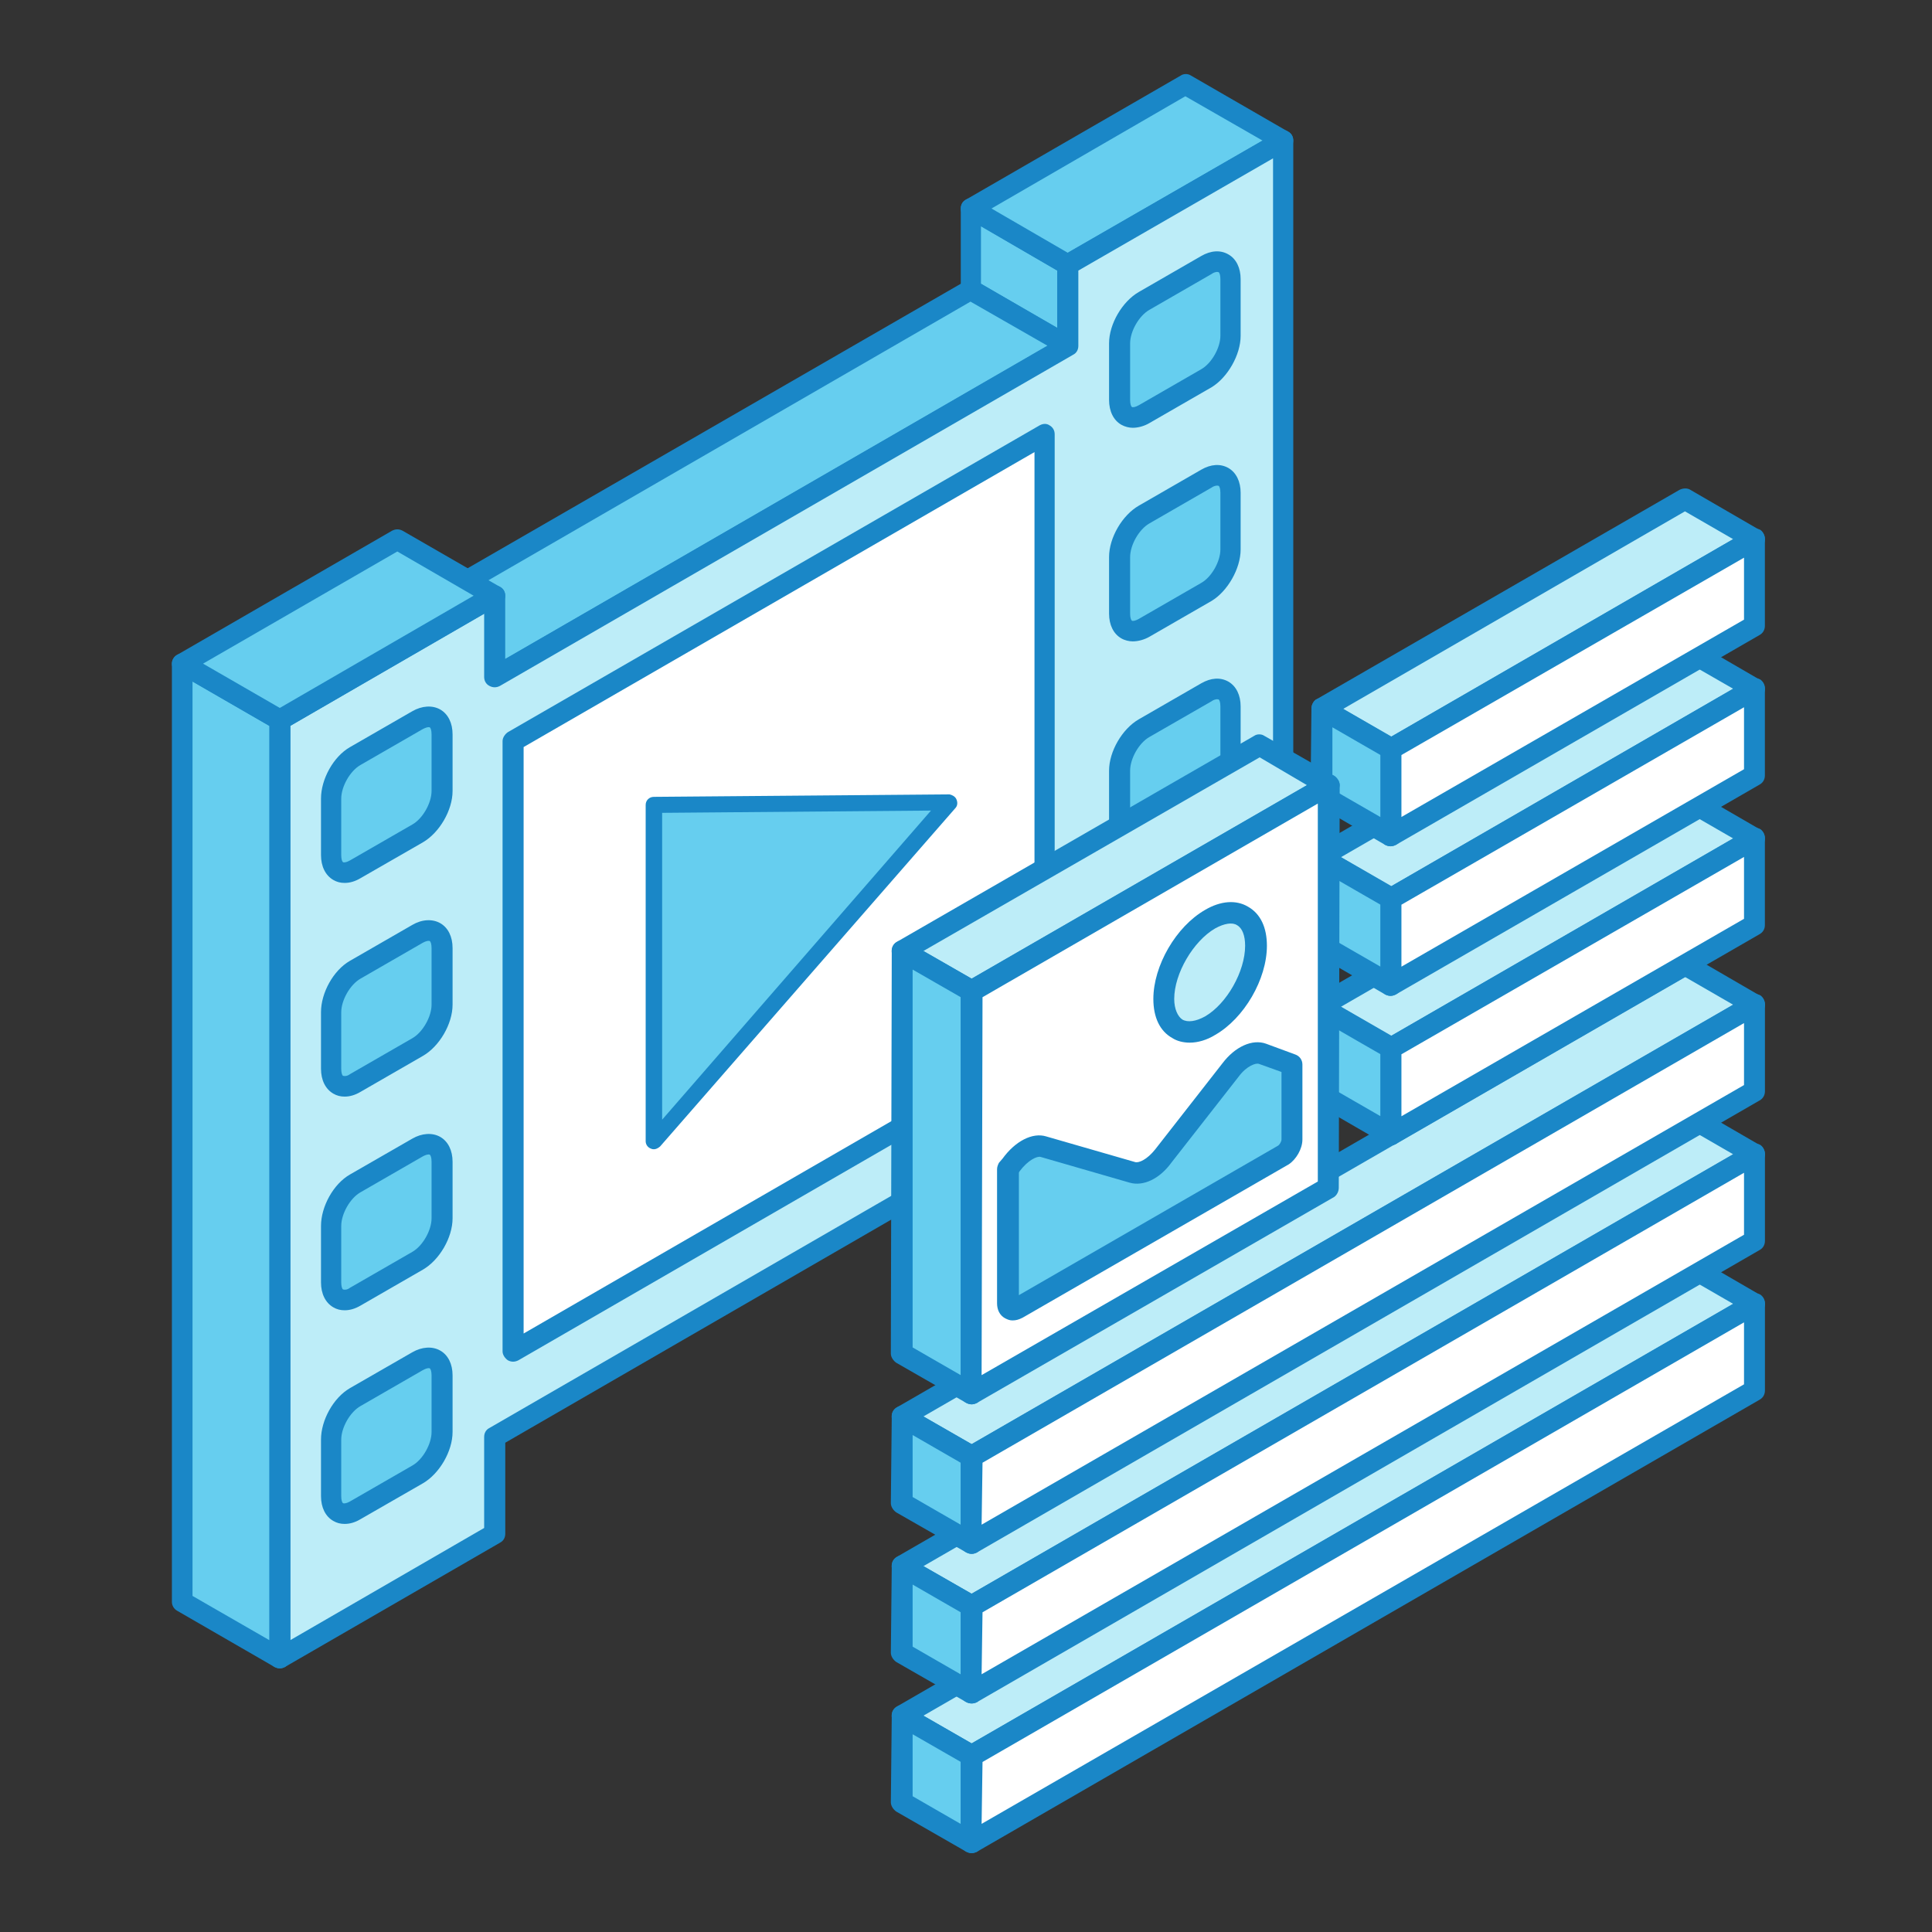 <?xml version="1.0" encoding="utf-8"?>
<!-- Generator: Adobe Illustrator 15.0.0, SVG Export Plug-In . SVG Version: 6.00 Build 0)  -->
<!DOCTYPE svg PUBLIC "-//W3C//DTD SVG 1.1//EN" "http://www.w3.org/Graphics/SVG/1.1/DTD/svg11.dtd">
<svg version="1.1" id="レイヤー_1" xmlns="http://www.w3.org/2000/svg" xmlns:xlink="http://www.w3.org/1999/xlink" x="0px"
	 y="0px" width="400px" height="400px" viewBox="0 0 400 400" style="enable-background:new 0 0 400 400;" xml:space="preserve">
<rect x="0" y="0" width="400" height="400" fill="#333333" stroke="none"/>
<style type="text/css">
<![CDATA[
	.st0{fill-rule:evenodd;clip-rule:evenodd;fill:none;}
	.st1{fill:#1A87C7;}
	.st2{fill:#BDEDF8;}
	.st3{fill-rule:evenodd;clip-rule:evenodd;fill:#1A87C7;}
	.st4{fill-rule:evenodd;clip-rule:evenodd;fill:#BDEDF8;}
	.st5{fill:#FFFFFF;}
	.st6{fill:none;}
	.st7{fill:#66CEEF;}
	.st8{fill-rule:evenodd;clip-rule:evenodd;fill:#FFFFFF;}
	.st9{fill-rule:evenodd;clip-rule:evenodd;fill:#66CEEF;}
]]>
</style>
<rect y="-3500" class="st6" width="400" height="400"/>
<g>
	<path class="st7" d="M43.88-3216.56l-7.74-5.26c-1.22-2.05-1.52-3.89-1.56-6.27L34.62-3353c0.19-8.66,5.65-18.12,13.07-22.61
		l175.98-101.51c2.97-1.63,6.05-2.57,9.22-0.9l7.72,5.26c-3.17-1.65-6.27-0.73-9.22,0.9L55.41-3370.35
		c-7.42,4.49-12.88,14.03-13.07,22.61l-0.04,124.91C42.34-3220.45,42.64-3218.63,43.88-3216.56z"/>
	<path class="st1" d="M38.06-3223.55l1.73,1.18c0-0.13,0-0.26-0.02-0.39l0.06-124.97c0.19-9.48,6.2-19.88,14.27-24.77l176.02-101.53
		c0.73-0.41,1.54-0.81,2.44-1.15l-1.09-0.73c-1.65-0.86-3.64-0.62-6.59,1.01L48.93-3373.43c-6.65,4.02-11.62,12.66-11.79,20.49
		l-0.06,124.85C37.12-3226.33,37.29-3225.01,38.06-3223.55L38.06-3223.55z M43.88-3214.03c-0.49,0-1-0.15-1.43-0.45l-7.7-5.26
		c-0.32-0.19-0.58-0.47-0.77-0.79c-1.52-2.57-1.86-4.86-1.92-7.49L32.09-3353c0.21-9.62,6.1-19.79,14.27-24.75L222.4-3479.3
		c2.87-1.56,7.12-3.31,11.66-0.94l7.96,5.41c1.11,0.75,1.43,2.22,0.75,3.38c-0.68,1.13-2.14,1.54-3.34,0.92
		c-1.88-0.98-3.92-0.75-6.85,0.88L56.67-3368.17c-6.65,4.02-11.66,12.64-11.81,20.49l-0.07,124.85c0.07,1.97,0.26,3.34,1.24,4.99
		c0.6,1,0.41,2.31-0.45,3.1C45.1-3214.27,44.48-3214.03,43.88-3214.03z"/>
	<path class="st2" d="M55.41-3370.35l175.97-101.51c7.19-4.15,13.05-0.75,13.05,7.53l-0.04,124.93c0,8.28-5.88,18.46-13.07,22.61
		L55.34-3215.27c-7.19,4.15-13.07,0.75-13.05-7.55l0.04-124.91C42.34-3356.01,48.22-3366.22,55.41-3370.35z"/>
	<path class="st1" d="M55.41-3370.35h0.06H55.41L55.41-3370.35z M237.18-3471.11c-1.35,0-2.91,0.49-4.54,1.43L56.67-3368.17l0,0
		c-6.42,3.68-11.81,13.05-11.81,20.43l-0.07,124.91c0,3.04,0.94,5.33,2.59,6.27c1.62,0.94,4.06,0.62,6.7-0.88l175.97-101.53
		c6.4-3.68,11.81-13.05,11.81-20.43l0.04-124.93c0-3.02-0.94-5.3-2.57-6.25C238.72-3470.94,237.99-3471.11,237.18-3471.11
		L237.18-3471.11z M49.55-3210.97c-1.69,0-3.27-0.41-4.68-1.22c-3.27-1.91-5.09-5.69-5.09-10.63l0.06-124.91
		c0-9.11,6.42-20.24,14.31-24.8l175.97-101.51c4.3-2.46,8.45-2.78,11.74-0.9c3.28,1.91,5.09,5.69,5.09,10.61l-0.04,124.93
		c-0.02,9.26-6.31,20.15-14.33,24.79L56.6-3213.09C54.17-3211.68,51.77-3210.97,49.55-3210.97z"/>
	<path class="st5" d="M56.18-3360.98l46.36-26.74l128.06-73.87c3.29-1.91,5.97-0.36,5.97,3.46l-0.04,121.62
		c0,3.81-2.68,8.45-5.97,10.35L86.04-3242.8l-29.91,17.26c-3.29,1.88-5.97,0.36-5.97-3.46l0.05-121.62
		C50.21-3354.43,52.88-3359.07,56.18-3360.98z"/>
	<polygon class="st5" points="82.9,-3345.23 203.87,-3415.08 203.87,-3331.69 82.9,-3261.84 	"/>
	<polygon class="st2" points="176.64,-3389.23 203.87,-3404.96 203.87,-3416.98 176.64,-3401.25 	"/>
	<path class="st1" d="M88.5-3347.49v6.22l112.87-65.15v-6.23L88.5-3347.49L88.5-3347.49z M85.99-3334.39
		c-0.45,0-0.88-0.11-1.26-0.34c-0.79-0.43-1.26-1.26-1.26-2.16v-12.02c0-0.9,0.47-1.73,1.26-2.18l117.9-68.06
		c0.77-0.45,1.73-0.45,2.5,0c0.79,0.45,1.26,1.29,1.26,2.18v12.02c0,0.88-0.47,1.74-1.26,2.18l-117.9,68.04
		C86.85-3334.5,86.42-3334.39,85.99-3334.39z"/>
	<path class="st2" d="M365.23-3241.82v9.54c-0.83,2.87-2.74,4.54-5.22,6.03L183.34-3124.2c-3.92,2.14-7.79,2.91-12.22,3.08
		c-5.01,0.09-9.58-0.68-13.99-3.1l-108.48-62.75c-2.48-1.52-4.38-3.19-5.22-6.05v-9.54c0.84,2.87,2.74,4.51,5.22,6.03l108.48,62.75
		c4.41,2.44,8.98,3.19,13.99,3.12c4.43-0.17,8.3-0.96,12.22-3.1l176.68-102.02C362.5-3237.31,364.4-3238.95,365.23-3241.82z"/>
	<path class="st1" d="M45.95-3193.39c0.56,1.67,1.67,2.84,4,4.26l108.44,62.72c3.59,1.97,7.49,2.82,12.71,2.78
		c4.47-0.19,7.81-1.03,11.02-2.8l176.66-101.98c2.25-1.39,3.38-2.57,3.96-4.26v-1.88c-0.47,0.32-0.94,0.62-1.41,0.9L184.6-3131.58
		c-3.96,2.16-8.06,3.21-13.37,3.44c-6.22,0.13-10.91-1.02-15.32-3.44l-108.53-62.77c-0.47-0.3-0.96-0.6-1.43-0.94V-3193.39
		L45.95-3193.39z M170.61-3118.6c-5.8,0-10.44-1.09-14.7-3.45l-108.53-62.76c-2.54-1.54-5.24-3.61-6.38-7.51
		c-0.06-0.23-0.08-0.47-0.08-0.71v-9.54c0-1.26,0.92-2.33,2.16-2.5c1.22-0.13,2.42,0.6,2.76,1.79c0.53,1.86,1.65,3.08,4.11,4.6
		l108.44,62.7c3.59,1.99,7.49,2.91,12.71,2.78c4.47-0.17,7.81-1.01,11.02-2.78l176.66-102c2.4-1.45,3.51-2.72,4.04-4.56
		c0.34-1.2,1.58-1.95,2.78-1.8c1.24,0.19,2.16,1.24,2.16,2.5v9.54c0,0.24-0.04,0.49-0.11,0.71c-1.13,3.89-3.83,5.97-6.33,7.49
		L184.6-3122.04c-3.96,2.18-8.06,3.23-13.37,3.45C171.01-3118.6,170.82-3118.6,170.61-3118.6z"/>
	<path class="st7" d="M48.65-3211.7l176.68-102c7.23-4.17,19.02-4.17,26.21,0l108.48,62.74c7.21,4.2,7.21,11,0,15.17l-176.68,102.02
		c-7.21,4.15-19,4.15-26.21-0.02l-108.48-62.75C41.44-3200.71,41.44-3207.53,48.65-3211.7z"/>
	<path class="st1" d="M48.65-3211.7h0.06H48.65L48.65-3211.7z M49.91-3209.52c-2.63,1.54-4.15,3.51-4.15,5.41
		c0,1.9,1.5,3.87,4.15,5.39l108.48,62.75c6.42,3.72,17.26,3.72,23.7,0.02l176.68-102.02c2.63-1.52,4.15-3.49,4.15-5.39
		c0-1.9-1.52-3.87-4.17-5.41l-108.48-62.75c-6.4-3.72-17.26-3.72-23.68,0L49.91-3209.52L49.91-3209.52L49.91-3209.52z
		 M170.24-3128.16c-5.2,0-10.42-1.16-14.38-3.45l-108.48-62.75c-4.3-2.5-6.65-5.95-6.65-9.75c0-3.81,2.38-7.27,6.65-9.75
		l176.68-102.02c7.94-4.58,20.81-4.58,28.73,0l108.48,62.77c4.3,2.48,6.67,5.95,6.67,9.75c0,3.81-2.38,7.25-6.67,9.74L184.6-3131.58
		C180.64-3129.32,175.44-3128.16,170.24-3128.16z"/>
	<polygon class="st2" points="238.59,-3176.02 286.92,-3203.94 249.91,-3225.33 201.58,-3197.41 	"/>
	<path class="st1" d="M206.61-3197.41l31.98,18.51l43.3-25.03l-31.98-18.48L206.61-3197.41L206.61-3197.41z M238.59-3173.49
		c-0.45,0-0.88-0.11-1.26-0.34l-37.01-21.39c-0.77-0.45-1.26-1.26-1.26-2.18c0-0.88,0.49-1.71,1.26-2.16l48.33-27.94
		c0.79-0.45,1.73-0.45,2.53,0l37.01,21.39c0.77,0.45,1.24,1.28,1.24,2.18c0,0.9-0.47,1.71-1.24,2.18l-48.32,27.92
		C239.47-3173.6,239.02-3173.49,238.59-3173.49z"/>
	<path class="st2" d="M70.77-3208.15c53.57-30.91,107.07-61.85,160.62-92.78c3.85-2.2,10.14-2.2,13.99,0.02l54.74,31.66
		c3.83,2.22,3.83,5.86-0.02,8.09c-53.52,30.91-107.05,61.85-160.59,92.78c-3.85,2.22-10.14,2.22-13.99-0.02l-54.74-31.66
		C66.92-3202.29,66.94-3205.92,70.77-3208.15z"/>
	<path class="st1" d="M70.77-3208.15l1.26,2.18c-1.01,0.58-1.63,1.3-1.63,1.86c0,0.58,0.62,1.28,1.63,1.88l54.74,31.66
		c3.04,1.75,8.41,1.75,11.47,0l160.62-92.78c1-0.58,1.62-1.3,1.62-1.86c0-0.58-0.62-1.29-1.62-1.86l-54.74-31.68
		c-3.04-1.75-8.41-1.75-11.47,0l-160.62,92.78L70.77-3208.15L70.77-3208.15z M132.51-3164.21c-2.97,0-5.95-0.66-8.26-2.01
		l-54.74-31.66c-2.63-1.52-4.13-3.79-4.13-6.23c0-2.42,1.52-4.68,4.15-6.2l160.59-92.78c4.62-2.67,11.89-2.67,16.5,0l54.76,31.66
		c2.61,1.52,4.13,3.79,4.13,6.23c0,2.44-1.52,4.68-4.15,6.23l-160.62,92.76C138.45-3164.87,135.48-3164.21,132.51-3164.21z"/>
	<path class="st5" d="M141.28-3217.03l7.89-4.56c1.58-0.92,4.19-0.92,5.78,0l7.9,4.56c1.58,0.92,1.58,2.42,0,3.33l-7.92,4.56
		c-1.58,0.92-4.17,0.92-5.75,0l-7.89-4.56C139.69-3214.61,139.69-3216.11,141.28-3217.03z"/>
	<path class="st1" d="M143.42-3215.36l7.02,4.04c0.81,0.47,2.44,0.47,3.25,0l7-4.04l-7-4.04c-0.81-0.47-2.44-0.47-3.25,0
		L143.42-3215.36L143.42-3215.36z M152.06-3205.92c-1.5,0-2.97-0.34-4.15-1.03l-7.89-4.58c-1.56-0.9-2.44-2.29-2.44-3.83
		s0.88-2.95,2.44-3.85l0,0l7.92-4.56c2.35-1.37,5.93-1.37,8.28,0l7.89,4.56c1.54,0.9,2.44,2.31,2.44,3.85s-0.9,2.95-2.44,3.85
		l-7.91,4.56C155.01-3206.27,153.53-3205.92,152.06-3205.92z"/>
	<path class="st5" d="M110.26-3199.12l-7.87,4.56c-1.58,0.92-1.58,2.42-0.02,3.34l7.89,4.55c1.6,0.92,4.19,0.92,5.78,0l7.9-4.55
		c1.6-0.92,1.6-2.42,0.02-3.34l-7.89-4.56C114.45-3200.04,111.86-3200.04,110.26-3199.12z"/>
	<path class="st1" d="M104.52-3192.9l7,4.04c0.81,0.47,2.46,0.47,3.25,0l7.02-4.04l-7.02-4.04c-0.79-0.47-2.44-0.47-3.25,0
		L104.52-3192.9L104.52-3192.9z M113.14-3183.46c-1.47,0-2.95-0.34-4.13-1.03l-7.91-4.56c-1.54-0.92-2.44-2.31-2.44-3.85
		c0-1.56,0.9-2.95,2.46-3.85l7.89-4.55l0,0c2.35-1.37,5.92-1.37,8.3,0l7.89,4.55c1.54,0.9,2.44,2.31,2.44,3.85
		c0,1.56-0.9,2.95-2.46,3.85l-7.89,4.56C116.12-3183.8,114.64-3183.46,113.14-3183.46z"/>
	<path class="st5" d="M129.71-3187.89l-7.9,4.56c-1.58,0.94-1.58,2.42,0,3.34l7.9,4.56c1.58,0.92,4.17,0.92,5.75,0l7.9-4.54
		c1.6-0.92,1.6-2.41,0.02-3.34l-7.89-4.58C133.9-3188.81,131.31-3188.81,129.71-3187.89z"/>
	<path class="st1" d="M123.97-3181.67l7,4.07c0.81,0.47,2.44,0.47,3.25,0l7-4.04l-7-4.06c-0.79-0.47-2.44-0.47-3.25,0
		L123.97-3181.67L123.97-3181.67z M132.57-3172.23c-1.48,0-2.95-0.34-4.13-1.01l-7.89-4.58c-1.56-0.9-2.44-2.29-2.44-3.85
		c0-1.52,0.9-2.95,2.44-3.83l7.89-4.58l0,0c2.37-1.35,5.92-1.35,8.3,0l7.89,4.58c1.54,0.88,2.44,2.29,2.44,3.83
		c0,1.56-0.9,2.95-2.44,3.85l-7.91,4.58C135.54-3172.57,134.07-3172.23,132.57-3172.23z"/>
	<path class="st5" d="M116.06-3209.13l7.89-4.58c1.6-0.9,1.6-2.4,0-3.32l-7.89-4.56c-1.58-0.94-4.17-0.94-5.75-0.02l-7.9,4.56
		c-1.6,0.92-1.6,2.42,0,3.34l7.87,4.58C111.86-3208.21,114.47-3208.21,116.06-3209.13z"/>
	<path class="st1" d="M104.55-3215.38l7,4.07c0.81,0.47,2.44,0.47,3.25,0l7-4.04l-7-4.06c-0.79-0.45-2.44-0.45-3.25,0
		L104.55-3215.38L104.55-3215.38z M116.06-3209.13h0.06H116.06L116.06-3209.13z M113.17-3205.94c-1.48,0-2.95-0.32-4.13-1.01
		l-7.92-4.58c-1.54-0.9-2.44-2.29-2.44-3.83c0-1.56,0.9-2.95,2.44-3.85l7.92-4.58c2.35-1.35,5.92-1.35,8.28,0.02l7.89,4.56
		c1.56,0.9,2.46,2.29,2.46,3.85c0,1.54-0.9,2.93-2.46,3.83l-7.89,4.58l0,0C116.14-3206.27,114.66-3205.94,113.17-3205.94z"/>
	<path class="st5" d="M135.5-3220.36l7.89-4.56c1.61-0.92,1.61-2.42,0.02-3.34l-7.9-4.58c-1.6-0.9-4.19-0.92-5.77,0l-7.89,4.58
		c-1.6,0.9-1.6,2.4,0,3.32l7.89,4.58C131.31-3219.44,133.92-3219.44,135.5-3220.36z"/>
	<path class="st1" d="M123.99-3226.61l6.99,4.06c0.81,0.47,2.44,0.47,3.25,0l7.02-4.04l-7-4.06c-0.81-0.45-2.44-0.47-3.27,0
		L123.99-3226.61L123.99-3226.61z M135.5-3220.36h0.06H135.5L135.5-3220.36z M132.61-3217.16c-1.48,0-2.95-0.34-4.13-1.03
		l-7.89-4.58c-1.56-0.9-2.46-2.31-2.46-3.85s0.9-2.93,2.46-3.83l7.89-4.56c2.38-1.37,5.93-1.37,8.3,0l7.89,4.56
		c1.54,0.9,2.44,2.31,2.44,3.85s-0.9,2.93-2.46,3.83l-7.9,4.58l0,0C135.59-3217.5,134.09-3217.16,132.61-3217.16z"/>
	<path class="st5" d="M104.5-3202.46l-7.9,4.55c-1.58,0.92-4.17,0.92-5.78,0l-7.89-4.58c-1.58-0.92-1.58-2.42,0-3.32l7.92-4.58
		c1.58-0.92,4.17-0.92,5.75,0l7.9,4.58C106.11-3204.87,106.11-3203.38,104.5-3202.46z"/>
	<path class="st1" d="M85.1-3204.15l7,4.07c0.81,0.47,2.44,0.47,3.25,0l6.99-4.04l-6.99-4.07c-0.79-0.47-2.44-0.47-3.23,0
		L85.1-3204.15L85.1-3204.15z M93.72-3194.69c-1.48,0-2.95-0.36-4.15-1.03l-7.89-4.58c-1.54-0.9-2.44-2.31-2.44-3.85
		s0.9-2.93,2.46-3.83l7.89-4.56c2.35-1.37,5.92-1.37,8.28,0l7.89,4.56c1.56,0.9,2.44,2.31,2.44,3.85s-0.9,2.93-2.44,3.83l-7.89,4.58
		C96.67-3195.06,95.2-3194.69,93.72-3194.69z"/>
	<path class="st5" d="M121.83-3205.8l7.89-4.56c1.58-0.92,4.17-0.92,5.78,0l7.89,4.56c1.58,0.92,1.58,2.42,0,3.34l-7.92,4.55
		c-1.58,0.92-4.17,0.92-5.75,0l-7.89-4.55C120.25-3203.38,120.25-3204.87,121.83-3205.8z"/>
	<path class="st1" d="M123.97-3204.13l7,4.04c0.81,0.47,2.46,0.47,3.25,0l7.02-4.04l-7.02-4.04c-0.79-0.47-2.42-0.47-3.23,0
		L123.97-3204.13L123.97-3204.13z M132.61-3194.69c-1.5,0-2.97-0.34-4.15-1.03l-7.89-4.58c-1.56-0.9-2.44-2.29-2.44-3.83
		s0.88-2.96,2.44-3.85l0,0l7.92-4.56c2.35-1.35,5.91-1.37,8.26,0l7.91,4.58c1.54,0.88,2.44,2.29,2.44,3.83s-0.9,2.95-2.44,3.85
		l-7.91,4.56C135.57-3195.03,134.09-3194.69,132.61-3194.69z"/>
	<path class="st5" d="M180.17-3239.49l7.89-4.56c1.61-0.92,4.19-0.92,5.78,0l7.89,4.58c1.58,0.9,1.58,2.4,0,3.32l-7.89,4.56
		c-1.6,0.92-4.19,0.92-5.78,0l-7.89-4.56C178.58-3237.07,178.58-3238.57,180.17-3239.49z"/>
	<path class="st1" d="M180.17-3239.49h0.06H180.17L180.17-3239.49z M182.33-3237.82l6.99,4.04c0.79,0.47,2.44,0.47,3.26,0l6.99-4.04
		l-6.99-4.04c-0.79-0.47-2.46-0.47-3.26,0L182.33-3237.82L182.33-3237.82z M190.95-3228.39c-1.5,0-2.97-0.34-4.15-1.02l-7.9-4.58
		c-1.54-0.9-2.44-2.29-2.44-3.83s0.9-2.95,2.44-3.85l7.92-4.56c2.35-1.37,5.93-1.37,8.3,0l7.87,4.58c1.56,0.9,2.46,2.29,2.44,3.83
		c0,1.56-0.88,2.95-2.46,3.85l-7.89,4.56C193.9-3228.73,192.43-3228.39,190.95-3228.39z"/>
	<path class="st5" d="M199.62-3228.24l7.89-4.58c1.58-0.92,4.17-0.92,5.78,0l7.87,4.58c1.6,0.92,1.6,2.42,0,3.34l-7.89,4.56
		c-1.58,0.92-4.17,0.92-5.78,0l-7.89-4.58C198.01-3225.82,198.01-3227.34,199.62-3228.24z"/>
	<path class="st1" d="M199.62-3228.24h0.06H199.62L199.62-3228.24z M201.75-3226.59l7,4.06c0.81,0.47,2.44,0.47,3.25,0l7.02-4.04
		l-7-4.06c-0.81-0.47-2.44-0.45-3.27,0L201.75-3226.59L201.75-3226.59z M210.4-3217.16c-1.5,0-2.97-0.32-4.17-1.03l-7.87-4.56
		c-1.56-0.9-2.46-2.31-2.44-3.85c0-1.54,0.88-2.95,2.44-3.83l7.89-4.58c2.38-1.35,5.95-1.35,8.3,0l7.87,4.58
		c1.58,0.9,2.46,2.31,2.46,3.85s-0.9,2.95-2.46,3.83l-7.9,4.56C213.33-3217.48,211.87-3217.16,210.4-3217.16z"/>
	<path class="st5" d="M154.95-3231.59l7.91-4.58c1.58-0.9,1.58-2.4,0-3.32l-7.89-4.56c-1.58-0.92-4.19-0.92-5.78,0l-7.91,4.53
		c-1.58,0.92-1.58,2.42,0,3.34l7.91,4.58C150.75-3230.68,153.36-3230.68,154.95-3231.59z"/>
	<path class="st1" d="M143.44-3237.84l7.02,4.06c0.79,0.47,2.41,0.47,3.23,0h0.02l7-4.04l-7-4.06c-0.81-0.45-2.44-0.45-3.25,0
		L143.44-3237.84L143.44-3237.84z M152.06-3228.39c-1.47,0-2.95-0.34-4.13-1.02l-7.89-4.58c-1.56-0.9-2.46-2.31-2.46-3.85
		s0.9-2.96,2.46-3.83l7.89-4.58c2.37-1.35,5.93-1.35,8.3,0.02l7.89,4.56c1.54,0.9,2.44,2.31,2.44,3.85s-0.9,2.93-2.46,3.83
		l-7.89,4.58C155.03-3228.73,153.56-3228.39,152.06-3228.39z"/>
	<path class="st5" d="M174.42-3242.83l7.89-4.56c1.58-0.92,1.58-2.42,0-3.34l-7.89-4.56c-1.58-0.92-4.17-0.92-5.78,0l-7.89,4.56
		c-1.58,0.9-1.58,2.4,0,3.31l7.89,4.58C170.22-3241.91,172.81-3241.91,174.42-3242.83z"/>
	<path class="st1" d="M162.91-3249.07l6.99,4.06c0.79,0.47,2.44,0.47,3.25,0l7-4.04l-7-4.06c-0.81-0.47-2.44-0.47-3.25,0
		L162.91-3249.07L162.91-3249.07z M174.42-3242.83h0.04H174.42L174.42-3242.83z M171.53-3239.62c-1.5,0-2.97-0.34-4.15-1.02
		l-7.9-4.58c-1.56-0.9-2.46-2.31-2.46-3.85s0.9-2.93,2.46-3.83l7.9-4.56c2.38-1.37,5.93-1.37,8.3,0l7.9,4.56
		c1.54,0.9,2.44,2.31,2.44,3.85s-0.9,2.93-2.44,3.83l-7.92,4.58l0,0C174.48-3239.96,173-3239.62,171.53-3239.62z"/>
	<path class="st5" d="M160.72-3228.26l7.89-4.56c1.6-0.92,4.19-0.92,5.78,0l7.89,4.56c1.58,0.92,1.58,2.42,0,3.34l-7.89,4.56
		c-1.6,0.92-4.19,0.92-5.78,0l-7.89-4.56C159.14-3225.84,159.14-3227.34,160.72-3228.26z"/>
	<path class="st1" d="M160.72-3228.26h0.07H160.72L160.72-3228.26z M162.86-3226.59l7.02,4.06c0.79,0.45,2.44,0.45,3.25-0.02
		l7.02-4.04l-7.02-4.04c-0.79-0.47-2.44-0.47-3.25,0L162.86-3226.59L162.86-3226.59z M171.5-3217.16c-1.5,0-2.97-0.34-4.15-1.03
		l-7.89-4.58c-1.56-0.9-2.44-2.29-2.44-3.83s0.88-2.95,2.44-3.85l7.89-4.56c2.37-1.37,5.92-1.37,8.3,0l7.89,4.58
		c1.54,0.88,2.44,2.29,2.44,3.83s-0.9,2.93-2.46,3.85l-7.89,4.56C174.46-3217.5,172.98-3217.16,171.5-3217.16z"/>
	<path class="st5" d="M141.26-3194.54l46.79-27.04c1.6-0.92,4.19-0.92,5.78,0l7.89,4.58c1.58,0.92,1.58,2.42,0,3.34l-46.78,27.02
		c-1.6,0.9-4.19,0.9-5.78,0l-7.89-4.58C139.67-3192.15,139.67-3193.65,141.26-3194.54z"/>
	<path class="st1" d="M143.42-3192.9l7,4.06c0.81,0.47,2.44,0.47,3.25,0l45.88-26.51l-6.99-4.06c-0.79-0.47-2.44-0.47-3.23,0
		L143.42-3192.9L143.42-3192.9z M152.02-3183.46c-1.48,0-2.95-0.34-4.13-1.01l-7.9-4.58c-1.56-0.9-2.44-2.29-2.44-3.85
		c0-1.54,0.9-2.93,2.44-3.83h0.02l46.79-27.04c2.37-1.37,5.95-1.35,8.28,0.02l7.89,4.56c1.56,0.9,2.46,2.31,2.46,3.83
		c0,1.56-0.9,2.97-2.46,3.85l-46.81,27.04C154.99-3183.8,153.51-3183.46,152.02-3183.46z"/>
	<path class="st5" d="M244.82-3276.86l7.89-4.56c1.58-0.9,4.19-0.9,5.78,0l7.89,4.58c1.58,0.92,1.58,2.42-0.02,3.34l-7.87,4.56
		c-1.6,0.92-4.19,0.92-5.78,0l-7.89-4.56C243.24-3274.42,243.24-3275.92,244.82-3276.86z"/>
	<path class="st1" d="M244.82-3276.86h0.06H244.82L244.82-3276.86z M246.96-3275.17l7.02,4.04c0.81,0.47,2.44,0.47,3.25,0l7-4.04
		l-7-4.06c-0.81-0.45-2.44-0.45-3.25,0L246.96-3275.17L246.96-3275.17z M255.58-3265.74c-1.47,0-2.95-0.34-4.13-1.05l-7.89-4.56
		c-1.56-0.9-2.44-2.29-2.44-3.83s0.9-2.95,2.44-3.85l7.92-4.56c2.35-1.39,5.91-1.37,8.28,0l7.89,4.56c1.54,0.9,2.44,2.31,2.44,3.85
		s-0.9,2.93-2.46,3.85l-7.87,4.53C258.55-3266.08,257.07-3265.74,255.58-3265.74z"/>
	<path class="st5" d="M264.26-3265.61l7.9-4.56c1.58-0.92,4.17-0.92,5.75,0l7.9,4.58c1.6,0.92,1.6,2.4,0,3.32l-7.92,4.58
		c-1.56,0.9-4.15,0.9-5.75-0.02l-7.89-4.56C262.66-3263.19,262.66-3264.69,264.26-3265.61z"/>
	<path class="st1" d="M264.26-3265.61h0.04H264.26L264.26-3265.61z M266.4-3263.94l7,4.06c0.79,0.45,2.44,0.47,3.25,0l7-4.04
		l-7-4.08c-0.81-0.45-2.44-0.45-3.25,0L266.4-3263.94L266.4-3263.94z M275.02-3254.51c-1.48,0-2.97-0.34-4.15-1.02l-7.89-4.56
		c-1.54-0.9-2.44-2.31-2.44-3.85s0.9-2.95,2.46-3.85l7.87-4.56c2.4-1.37,5.95-1.35,8.3,0.02l7.89,4.56c1.56,0.9,2.44,2.29,2.44,3.83
		c0,1.56-0.88,2.95-2.44,3.85l-7.91,4.56C277.97-3254.85,276.5-3254.51,275.02-3254.51z"/>
	<path class="st5" d="M239.04-3280.18l7.92-4.58c1.58-0.9,1.58-2.42,0-3.34l-7.92-4.56c-1.58-0.92-4.17-0.92-5.75,0l-7.89,4.56
		c-1.6,0.92-1.6,2.42-0.02,3.34l7.89,4.58C234.85-3279.28,237.46-3279.28,239.04-3280.18z"/>
	<path class="st1" d="M227.53-3286.42l7,4.06c0.81,0.47,2.46,0.45,3.25,0l0,0l6.99-4.04l-6.99-4.06c-0.79-0.47-2.44-0.47-3.23,0
		L227.53-3286.42L227.53-3286.42z M236.15-3276.99c-1.48,0-2.95-0.34-4.13-1.02l-7.92-4.56c-1.54-0.9-2.44-2.31-2.44-3.83
		c0-1.56,0.9-2.95,2.44-3.87l7.92-4.56c2.38-1.37,5.95-1.37,8.28,0.02l7.91,4.56c1.54,0.9,2.44,2.29,2.44,3.85
		c0,1.54-0.9,2.93-2.44,3.83l-7.91,4.56C239.12-3277.33,237.63-3276.99,236.15-3276.99z"/>
	<path class="st5" d="M225.37-3265.61l7.89-4.56c1.61-0.92,4.2-0.92,5.78,0l7.89,4.56c1.58,0.92,1.58,2.42,0,3.34l-7.89,4.56
		c-1.6,0.92-4.19,0.92-5.78,0l-7.89-4.56C223.79-3263.19,223.79-3264.71,225.37-3265.61z"/>
	<path class="st1" d="M225.37-3265.61h0.06H225.37L225.37-3265.61z M227.53-3263.94l7,4.04c0.81,0.47,2.44,0.49,3.25,0l6.99-4.04
		l-6.99-4.06c-0.79-0.45-2.44-0.45-3.25,0L227.53-3263.94L227.53-3263.94z M236.15-3254.51c-1.48,0-2.95-0.34-4.15-1.02l-7.9-4.56
		c-1.54-0.92-2.44-2.31-2.44-3.85c0-1.56,0.9-2.95,2.44-3.85l7.92-4.56c2.35-1.35,5.93-1.37,8.28,0l7.9,4.58
		c1.56,0.9,2.46,2.29,2.44,3.83c0,1.56-0.9,2.95-2.46,3.85l-7.87,4.56C239.12-3254.85,237.63-3254.51,236.15-3254.51z"/>
	<path class="st5" d="M244.82-3254.38l7.89-4.56c1.58-0.92,4.17-0.92,5.78,0l7.87,4.58c1.6,0.92,1.6,2.41,0,3.31l-7.89,4.58
		c-1.58,0.92-4.17,0.92-5.78,0l-7.89-4.58C243.21-3251.96,243.24-3253.46,244.82-3254.38z"/>
	<path class="st1" d="M244.82-3254.38h0.06H244.82L244.82-3254.38z M246.96-3252.71l6.99,4.06c0.79,0.45,2.46,0.47,3.27,0l7-4.04
		l-7-4.06c-0.81-0.47-2.46-0.47-3.25,0L246.96-3252.71L246.96-3252.71z M255.58-3243.28c-1.47,0-2.95-0.34-4.13-1l-7.89-4.58
		c-1.56-0.9-2.44-2.29-2.44-3.85c0-1.54,0.88-2.95,2.44-3.85l7.89-4.56c2.38-1.37,5.93-1.35,8.3,0l7.87,4.58
		c1.56,0.9,2.46,2.29,2.44,3.85c0,1.54-0.88,2.95-2.44,3.83l-7.9,4.56C258.55-3243.62,257.07-3243.28,255.58-3243.28z"/>
	<path class="st5" d="M200.15-3257.72l7.92-4.56c1.58-0.92,1.58-2.44,0-3.34l-7.92-4.58c-1.56-0.92-4.15-0.92-5.75,0l-7.9,4.56
		c-1.58,0.92-1.6,2.42,0,3.34l7.9,4.58C195.98-3256.8,198.56-3256.8,200.15-3257.72z"/>
	<path class="st1" d="M188.64-3263.96l7.02,4.06c0.81,0.47,2.42,0.47,3.25,0l7-4.04l-7-4.06c-0.81-0.47-2.44-0.47-3.25,0
		L188.64-3263.96L188.64-3263.96z M200.15-3257.72h0.06H200.15L200.15-3257.72z M197.26-3254.53c-1.48,0-2.95-0.34-4.13-1.03
		l-7.91-4.56c-1.54-0.9-2.44-2.29-2.44-3.83c0-1.56,0.9-2.95,2.46-3.87l7.89-4.55c2.36-1.35,5.93-1.37,8.28,0.02l7.91,4.56
		c1.54,0.9,2.44,2.31,2.44,3.85s-0.9,2.93-2.44,3.83l-7.91,4.56l0,0C200.24-3254.87,198.74-3254.53,197.26-3254.53z"/>
	<path class="st5" d="M219.59-3268.95l7.92-4.56c1.58-0.92,1.58-2.42,0-3.36l-7.89-4.56c-1.58-0.9-4.17-0.92-5.78,0l-7.89,4.56
		c-1.58,0.92-1.58,2.42,0,3.34l7.89,4.58C215.42-3268.05,218.01-3268.05,219.59-3268.95z"/>
	<path class="st1" d="M208.11-3275.19l6.99,4.06c0.79,0.47,2.44,0.47,3.23,0h0.02l6.99-4.04l-6.99-4.06c-0.81-0.47-2.44-0.47-3.25,0
		L208.11-3275.19L208.11-3275.19z M216.73-3265.74c-1.5,0-2.97-0.34-4.15-1.05l-7.89-4.56c-1.56-0.9-2.46-2.31-2.46-3.85
		s0.9-2.93,2.46-3.83l7.89-4.56c2.35-1.37,5.93-1.37,8.28,0l7.91,4.56c1.54,0.9,2.44,2.31,2.44,3.85s-0.9,2.93-2.44,3.83l-7.91,4.56
		C219.68-3266.08,218.21-3265.74,216.73-3265.74z"/>
	<path class="st5" d="M205.95-3254.38l7.89-4.56c1.58-0.92,4.17-0.92,5.75,0l7.92,4.56c1.58,0.92,1.58,2.42-0.02,3.34l-7.89,4.56
		c-1.6,0.92-4.19,0.92-5.78,0l-7.89-4.56C204.34-3251.96,204.34-3253.46,205.95-3254.38z"/>
	<path class="st1" d="M208.08-3252.71l7,4.06c0.82,0.47,2.46,0.47,3.25,0l6.99-4.06l-6.99-4.04c-0.79-0.47-2.44-0.47-3.23-0.02
		L208.08-3252.71L208.08-3252.71z M216.71-3243.28c-1.5,0-2.97-0.34-4.15-1.03l-7.89-4.56c-1.54-0.92-2.44-2.31-2.44-3.85
		s0.9-2.95,2.44-3.85h0.02l7.89-4.56c2.35-1.37,5.9-1.37,8.28,0l7.91,4.58c1.54,0.9,2.44,2.29,2.42,3.83c0,1.56-0.9,2.95-2.44,3.85
		l-7.89,4.56C219.68-3243.62,218.18-3243.28,216.71-3243.28z"/>
	<path class="st5" d="M225.37-3243.15l7.89-4.56c1.58-0.92,4.17-0.92,5.78,0l7.89,4.58c1.58,0.92,1.58,2.42-0.02,3.32l-7.87,4.58
		c-1.6,0.92-4.19,0.92-5.8,0l-7.88-4.58C223.79-3240.73,223.79-3242.21,225.37-3243.15z"/>
	<path class="st1" d="M227.51-3241.48l7.02,4.06c0.79,0.47,2.44,0.47,3.25,0l6.99-4.04l-6.99-4.06c-0.81-0.47-2.44-0.47-3.25,0
		L227.51-3241.48L227.51-3241.48z M236.13-3232.02c-1.48,0-2.95-0.34-4.13-1.05l-7.9-4.56c-1.56-0.9-2.44-2.29-2.44-3.83
		c0-1.56,0.9-2.95,2.44-3.85l0,0l7.92-4.56c2.35-1.37,5.9-1.37,8.28,0l7.9,4.56c1.54,0.9,2.44,2.31,2.44,3.85s-0.9,2.95-2.46,3.83
		l-7.87,4.56C239.11-3232.37,237.63-3232.02,236.13-3232.02z"/>
	<path class="st7" d="M171.27-3121.12v-9.54h-0.15c-4.96,0.06-9.61-0.68-13.99-3.12l-108.48-62.75c-2.5-1.52-4.36-3.17-5.22-6.03
		v9.54c0.86,2.89,2.72,4.51,5.22,6.05l108.48,62.75c4.38,2.42,9.03,3.19,13.99,3.1H171.27z"/>
	<path class="st1" d="M45.95-3193.41c0.58,1.69,1.69,2.89,4,4.28l108.44,62.72c2.97,1.65,6.31,2.55,10.35,2.74v-4.54
		c-5.01-0.21-9.09-1.33-12.83-3.38l-108.53-62.77c-0.47-0.3-0.96-0.6-1.43-0.94V-3193.41L45.95-3193.41z M171.27-3121.12h0.06
		H171.27L171.27-3121.12z M170.61-3118.6c-5.82,0-10.48-1.09-14.7-3.45l-108.53-62.76c-2.52-1.54-5.22-3.61-6.35-7.51
		c-0.09-0.23-0.11-0.47-0.11-0.71v-9.54c0-1.26,0.92-2.31,2.16-2.48c1.24-0.19,2.42,0.58,2.76,1.77c0.53,1.86,1.67,3.1,4.11,4.58
		l108.44,62.72c3.53,1.97,7.51,2.89,12.71,2.78c0.6,0.04,1.37,0.25,1.86,0.73c0.49,0.47,0.81,1.11,0.81,1.8v9.54
		c0,1.35-1.05,2.46-2.38,2.53h-0.15C171.03-3118.6,170.82-3118.6,170.61-3118.6z"/>
	<path class="st1" d="M153.41-3336.05c-0.88,0-1.73-0.45-2.18-1.26c-0.71-1.2-0.3-2.74,0.92-3.42l47.3-27.32
		c1.2-0.71,2.74-0.29,3.42,0.92c0.71,1.2,0.3,2.74-0.92,3.42l-47.3,27.32C154.27-3336.16,153.82-3336.05,153.41-3336.05z"/>
	<path class="st1" d="M153.41-3354.45c-0.88,0-1.73-0.45-2.18-1.26c-0.71-1.2-0.3-2.74,0.92-3.42l47.3-27.32
		c1.2-0.71,2.74-0.3,3.42,0.9c0.71,1.22,0.3,2.74-0.92,3.44l-47.3,27.32C154.27-3354.56,153.82-3354.45,153.41-3354.45z"/>
	<path class="st1" d="M179.7-3400.13v6.23l21.67-12.51v-6.23L179.7-3400.13L179.7-3400.13z M177.19-3387.04
		c-0.45,0-0.88-0.11-1.26-0.34c-0.79-0.43-1.26-1.26-1.26-2.16v-12.02c0-0.9,0.47-1.73,1.26-2.18l26.7-15.42
		c0.77-0.45,1.73-0.45,2.5,0c0.79,0.45,1.26,1.29,1.26,2.18v12.02c0,0.88-0.47,1.74-1.26,2.18l-26.7,15.4
		C178.05-3387.14,177.62-3387.04,177.19-3387.04z"/>
	<polygon class="st2" points="143.32,-3352.35 85.15,-3318.8 85.15,-3281.47 143.32,-3315.01 	"/>
	<path class="st1" d="M87.99-3318.06l-0.15,31.84l52.96-30.5v-31.84L87.99-3318.06L87.99-3318.06z M85.15-3280.19
		c-0.29,0-0.59-0.09-0.89-0.24c-0.59-0.31-0.89-0.89-0.89-1.51v-37.39c0-0.62,0.45-1.2,0.89-1.51l58.17-33.55
		c0.59-0.31,1.18-0.31,1.78,0c0.44,0.31,0.89,0.89,0.89,1.51l-0.15,37.4c0,0.62-0.3,1.18-0.74,1.51l-58.17,33.54
		C85.75-3280.28,85.45-3280.19,85.15-3280.19z"/>
	<path class="st1" d="M86.45-3260.59c-0.88,0-1.73-0.45-2.18-1.26c-0.71-1.2-0.3-2.74,0.92-3.42l114.26-65.98
		c1.2-0.71,2.74-0.3,3.42,0.92c0.71,1.2,0.3,2.74-0.92,3.42l-114.26,65.98C87.31-3260.7,86.86-3260.59,86.45-3260.59z"/>
	<path class="st1" d="M153.41-3317.65c-0.88,0-1.73-0.45-2.18-1.26c-0.71-1.2-0.3-2.74,0.92-3.42l47.3-27.32
		c1.2-0.71,2.74-0.3,3.42,0.9c0.71,1.22,0.3,2.74-0.92,3.44l-47.3,27.32C154.27-3317.76,153.82-3317.65,153.41-3317.65z"/>
	<path class="st1" d="M75.6-3235.37c-0.44,0.76-1.26,1.28-2.18,1.25c-1.39,0.01-2.52-1.11-2.51-2.5l-0.01-132.5
		c-0.01-1.39,1.11-2.52,2.51-2.5c1.39-0.01,2.52,1.11,2.5,2.51l0.01,132.49C75.93-3236.17,75.8-3235.73,75.6-3235.37z"/>
	<polygon class="st7" points="214.43,-3451.25 75.19,-3370.89 75.19,-3356.41 214.43,-3436.76 	"/>
	<path class="st1" d="M74.83-3352.59c-0.88,0-1.73-0.45-2.18-1.26c-0.71-1.2-0.3-2.74,0.92-3.43l138.33-79.88
		c1.2-0.71,2.74-0.29,3.42,0.92c0.71,1.2,0.41,2.63-0.81,3.31l-138.33,79.88C75.8-3352.81,75.24-3352.59,74.83-3352.59z"/>
	<path class="st1" d="M56.18-3360.98h0.06H56.18L56.18-3360.98z M233.25-3459.87c-0.3,0-0.79,0.13-1.39,0.47L57.44-3358.8l0,0
		c-2.5,1.46-4.73,5.27-4.73,8.17L52.67-3229c0,0.98,0.26,1.56,0.49,1.69c0.24,0.13,0.88,0.08,1.71-0.41l174.44-100.61
		c2.48-1.46,4.69-5.27,4.69-8.17l0.06-121.62c0-0.96-0.26-1.56-0.49-1.69C233.5-3459.86,233.39-3459.87,233.25-3459.87
		L233.25-3459.87z M53.46-3222.22c-1.02,0-1.97-0.23-2.82-0.73c-1.9-1.11-2.99-3.3-2.99-6.05l0.04-121.62
		c0-4.68,3.19-10.18,7.25-12.54l174.41-100.61c2.35-1.35,4.81-1.5,6.72-0.41c1.92,1.11,3.02,3.29,3.02,6.05l-0.04,121.62
		c0,4.68-3.19,10.18-7.25,12.54L57.38-3223.36C56.07-3222.61,54.72-3222.22,53.46-3222.22z"/>
	<path class="st1" d="M216.21-3316.33c-0.44,0.76-1.26,1.28-2.18,1.25c-1.39,0.02-2.52-1.1-2.5-2.5l-0.01-132.49
		c-0.01-1.39,1.11-2.52,2.51-2.5c1.39-0.01,2.52,1.11,2.5,2.51l0.01,132.49C216.54-3317.12,216.41-3316.68,216.21-3316.33z"/>
	<path class="st1" d="M199.26-3432.57c-0.88,0-1.73-0.45-2.18-1.26c-0.71-1.2-0.3-2.74,0.92-3.42l1.45-0.85
		c1.2-0.71,2.74-0.3,3.42,0.9c0.71,1.22,0.3,2.74-0.92,3.44l-1.45,0.85C200.12-3432.67,199.67-3432.57,199.26-3432.57z"/>
	<path class="st1" d="M192.03-3428.33c-0.88,0-1.73-0.45-2.18-1.26c-0.71-1.2-0.3-2.74,0.92-3.43l1.45-0.85
		c1.2-0.71,2.74-0.3,3.42,0.9c0.7,1.22,0.3,2.74-0.92,3.44l-1.45,0.85C192.89-3428.44,192.44-3428.33,192.03-3428.33z"/>
	<path class="st1" d="M184.79-3424.1c-0.88,0-1.73-0.45-2.18-1.26c-0.71-1.2-0.3-2.74,0.92-3.42l1.45-0.85
		c1.2-0.71,2.74-0.3,3.43,0.9c0.7,1.22,0.3,2.74-0.92,3.44l-1.45,0.85C185.65-3424.21,185.2-3424.1,184.79-3424.1z"/>
</g>
<rect y="-2500" class="st6" width="400" height="400"/>
<g>
	<path class="st7" d="M46.3-2428.85c13.45-8.03,36.43-11.82,50.04-12.67c14.12-0.9,24.01,9.78,24.01,28.83
		c0,25.83-18.14,57.24-40.45,70.15c-24.03,13.85-34.37-1.08-37.42-7.35c-7.58-15.47-16.95-32.85-14.64-50.11
		C29.32-2410.96,36.61-2423.11,46.3-2428.85z"/>
	<path class="st1" d="M47.62-2426.61c-8.47,5.07-15.69,16.41-17.17,26.97c-2.08,15.29,5.88,31.28,12.87,45.4l1.54,3.21
		c1.57,3.18,5.14,8.81,11.75,10.83c6.12,1.84,13.47,0.29,21.95-4.62c21.57-12.46,39.19-42.91,39.19-67.86
		c0-9.55-2.6-17.04-7.42-21.59c-3.59-3.36-8.41-4.93-13.83-4.62c-11.77,0.76-35.27,4.17-48.88,12.31V-2426.61L47.62-2426.61z
		 M61.83-2334.2c-2.31,0-4.62-0.32-6.7-0.96c-8.54-2.6-13.09-9.62-15.02-13.56l-1.57-3.18c-7.29-14.8-15.6-31.54-13.32-48.45
		c1.73-12.22,9.75-24.86,19.73-30.78l0,0c14.51-8.63,39.05-12.24,51.23-13.03c6.99-0.43,13.09,1.66,17.71,6.03
		c5.94,5.58,9.15,14.39,9.15,25.45c0,26.63-18.81,59.12-41.88,72.44C74.16-2336.21,67.71-2334.2,61.83-2334.2z"/>
	<path class="st2" d="M46.3-2428.85c13.45-8.03,36.43-11.82,50.04-12.67c4.62-0.32,8.79,0.65,12.29,2.71
		c-9.08,8.7-18.61,18.92-25.6,29.46l-38-18.7C45.4-2428.34,45.85-2428.6,46.3-2428.85z"/>
	<path class="st1" d="M50.6-2428.22l31.52,15.49c5.51-7.94,12.89-16.41,21.88-25.29c-2.31-0.76-4.75-1.05-7.51-0.88
		C85.55-2438.2,64.5-2435.2,50.6-2428.22L50.6-2428.22z M83.02-2406.7c-0.36,0-0.74-0.09-1.1-0.29l-38.09-18.7
		c-0.9-0.4-1.41-1.26-1.48-2.2c-0.09-0.94,0.36-1.84,1.19-2.36c0.43-0.31,0.88-0.6,1.41-0.89l0,0
		c14.51-8.63,39.05-12.24,51.23-13.03c5.13-0.31,9.75,0.72,13.77,3.07c0.74,0.42,1.19,1.17,1.35,2c0.07,0.81-0.22,1.64-0.83,2.2
		c-10.85,10.31-19.33,20.07-25.2,28.99C84.72-2407.15,83.91-2406.7,83.02-2406.7z"/>
	<path class="st7" d="M83.69-2433.45c22.4-12.89,40.47-2.44,40.47,23.38c0,25.83-18.07,57.24-40.47,70.13
		c-22.4,12.91-40.53,2.47-40.53-23.38C43.16-2389.14,61.29-2420.53,83.69-2433.45z"/>
	<path class="st1" d="M83.69-2433.45h0.07H83.69L83.69-2433.45z M101.76-2436.34c-5.04,0-10.78,1.75-16.72,5.18l0,0
		c-21.66,12.49-39.19,42.91-39.19,67.84c0,11.52,3.7,20.02,10.56,23.94c6.77,3.92,15.99,2.91,25.96-2.83
		c21.63-12.49,39.19-42.91,39.19-67.86c0-11.5-3.72-20-10.58-23.92C108.31-2435.58,105.19-2436.34,101.76-2436.34L101.76-2436.34z
		 M65.62-2331.75c-4.33,0-8.32-1.01-11.9-3.05c-8.47-4.91-13.16-15.02-13.16-28.52c0-26.61,18.74-59.08,41.81-72.42
		c11.66-6.72,22.75-7.73,31.3-2.82c8.47,4.91,13.16,15.02,13.16,28.5c0,26.61-18.74,59.12-41.79,72.42
		C78.2-2333.72,71.56-2331.75,65.62-2331.75z"/>
	<path class="st5" d="M92.03-2324.2l-29.84-17.24c-6.97-4.42-9.28-10.89-10.18-18.79c-0.38-5.4,0-9.6,0.9-14.91
		c2.83-12.87,7.96-23.41,15.92-33.86c5.49-6.86,10.69-11.88,18.29-16.48c8.03-4.39,16.43-6.95,24.97-2.47l29.91,17.24
		c-12.55-6.57-26.25,1.99-35.47,10.38c-10.04,9.69-16.75,20.45-21.37,33.59c-2.8,8.77-4.15,16.43-3.05,25.65
		C83.33-2333.84,85.62-2328.23,92.03-2324.2z"/>
	<path class="st1" d="M102.75-2427.69c-4.17,0-8.79,1.48-14.37,4.53c-6.61,4.01-11.68,8.61-17.47,15.8
		c-8.05,10.58-12.8,20.69-15.4,32.78c-0.96,5.34-1.19,9.35-0.89,14.15c1.05,8.5,3.65,13.39,8.92,16.77l17.85,10.27
		c-0.97-2.42-1.48-4.89-1.86-7.24c-1.03-8.85-0.13-16.61,3.14-26.9c4.91-13.9,11.88-24.88,22.01-34.68
		c8.39-7.6,16.43-11.99,23.94-13.14l-17.84-10.29C108.24-2426.99,105.55-2427.69,102.75-2427.69L102.75-2427.69z M92.03-2321.55
		c-0.45,0-0.89-0.11-1.34-0.36l-29.82-17.24c-8.63-5.45-10.65-13.56-11.46-20.76c-0.38-5.42-0.15-9.78,0.96-15.69
		c2.69-12.78,7.89-23.85,16.37-34.97c6.25-7.78,11.75-12.74,19.03-17.15c7.45-4.06,17.18-7.98,27.53-2.54l29.95,17.29
		c1.28,0.72,1.73,2.31,1.05,3.57c-0.74,1.26-2.31,1.72-3.58,1.05c-11.21-5.87-23.86,2.2-32.49,10c-9.44,9.15-15.99,19.48-20.6,32.51
		c-2.98,9.44-3.88,16.55-2.92,24.48c1.05,6.28,2.98,11.3,8.72,14.95c1.19,0.76,1.57,2.38,0.81,3.59
		C93.8-2322,92.93-2321.55,92.03-2321.55z"/>
	<path class="st7" d="M120.28-2331.26l10.33,80.93c0.67,8.68,0.54,14.37-9.06,19.57c-15.78,8.61-18,8.36-26.86,3.97
		c-6.46-3.25-8.03-3.77-10.18-20.13l-9.98-78.76v0.13l0.07,0.07v0.07l0.09,0.09l0.07,0.05v0.07l0.07,0.06l0.09,0.07l0.07,0.07
		l0.07,0.07l0.09,0.04l0.13,0.05l15.4,8.95l0.07,0.04l0.16,0.04l0.07,0.07l0.16,0.02l0.06,0.04l0.16,0.04l0.07,0.02l0.16,0.05
		l0.07,0.02l0.16,0.02h0.13l0.09,0.02l0.14,0.02h0.15l0.07,0.02h0.29l0.16-0.02h0.09l0.13-0.02l0.16-0.02h0.06l0.16-0.02l0.07-0.02
		l0.16-0.05l0.14-0.02l0.09-0.04l0.13-0.04l0.09-0.02l0.07-0.07l0.16-0.04l0.07-0.04l25.13-14.51l0.09-0.06l0.07-0.05l0.13-0.07
		v-0.07l0.09-0.07l0.07-0.07l0.09-0.07l0.07-0.07v-0.07l0.07-0.07v-0.07l0.07-0.09v-0.03H120.28z"/>
	<path class="st1" d="M77.88-2320.27l9.3,73.02c1.86,14.66,2.83,15.18,8.34,17.92c8.16,4.08,9.37,4.71,24.75-3.72
		c8.34-4.53,8.34-8.97,7.67-17.06l-9.75-76.47l-22.46,12.96c-0.13,0.09-0.58,0.31-0.72,0.36c-0.09,0.02-0.6,0.2-0.6,0.2
		c-0.16,0.05-0.6,0.13-0.74,0.16c-0.09,0.02-0.61,0.07-0.67,0.09c-0.16,0-0.61,0-0.74,0c0,0-0.6-0.04-0.67-0.07
		c-0.09,0-0.54-0.09-0.67-0.11c-0.07-0.02-0.6-0.18-0.67-0.22c0,0-0.58-0.25-0.58-0.27L77.88-2320.27L77.88-2320.27z
		 M104.14-2221.16c-3.27,0-6.32-1.14-10.63-3.27c-7.89-3.97-9.51-6.1-11.59-22.15l-9.98-78.78c-0.22-1.39,0.74-2.69,2.15-2.91
		c1.19-0.2,2.31,0.43,2.83,1.44l15.76,8.74l25.38-14.5c0.58-0.8,1.64-1.32,2.53-1.17c1.19,0.16,2.15,0.99,2.29,2.17l10.36,80.93
		c0.74,9.33,0.45,16.3-10.43,22.22C113.6-2223.4,108.69-2221.16,104.14-2221.16z"/>
	<path class="st2" d="M120.28-2331.26l10.33,80.93c0.67,8.68,0.54,14.37-9.06,19.57c-11.46,7.04-17.17,5.04-18.61-6.68l-9.51-78.11
		l0.07-0.02l0.16-0.05l0.14-0.02l0.09-0.04l0.13-0.04l0.09-0.02l0.07-0.07l0.16-0.04l0.07-0.04l25.13-14.51l0.09-0.06l0.07-0.05
		l0.13-0.07v-0.07l0.09-0.07l0.07-0.07l0.09-0.07l0.07-0.07v-0.07l0.07-0.07v-0.07l0.07-0.09v-0.03H120.28z"/>
	<path class="st1" d="M96.27-2313.93l9.28,76.18c0.38,3.12,1.34,7.02,3.52,8.07c1.48,0.72,4.6,0.72,11.14-3.32
		c8.4-4.6,8.4-9.03,7.73-17.13l-9.75-76.47L96.27-2313.93L96.27-2313.93z M110.84-2224.03c-1.48,0-2.83-0.29-4.01-0.89
		c-3.57-1.71-5.65-5.7-6.48-12.18l-9.51-78.13c-0.22-1.37,0.74-2.63,2.09-2.89l25.13-14.48c0.58-0.8,1.64-1.32,2.53-1.17
		c1.19,0.16,2.15,0.99,2.29,2.17l10.36,80.93c0.74,9.33,0.45,16.3-10.43,22.22C118.06-2225.48,114.11-2224.03,110.84-2224.03z"/>
	<path class="st2" d="M119.18-2274.99c-1.28,1.23-2.62,1.64-3.72,1.3l-3.36-1.01l-0.22-0.07l-0.2-0.09l-0.15-0.11l-0.23-0.13
		l-0.16-0.13l-0.22-0.16l-0.13-0.16l-0.16-0.2l-0.15-0.2l-0.14-0.22l-0.16-0.25l-0.13-0.25l-0.09-0.29l-0.07-0.27l-0.16-0.32
		l-0.07-0.31l-0.07-0.34l-0.09-0.33v-0.34l-0.07-0.36v-1.44l0.07-0.36v-0.38l0.09-0.38l0.07-0.36l0.07-0.38l0.09-0.36l0.07-0.36
		l0.16-0.38l0.07-0.36l0.13-0.36l0.16-0.36l0.15-0.36l0.14-0.34l0.16-0.34l0.13-0.31l0.24-0.34l0.13-0.31l0.23-0.31l0.16-0.29
		l0.22-0.29l0.45-0.54l0.29-0.25l0.23-0.25l0.22-0.2l0.22-0.2l0.29-0.18l0.22-0.18l0.22-0.13l0.29-0.14l0.23-0.09l0.22-0.09
		l0.22-0.07l0.23-0.07l0.29-0.02l0.22-0.02h0.23l0.22,0.02l0.22,0.04l0.23,0.05l3.27,1.01c1.12,0.34,2.08,1.41,2.44,3.16
		C123.26-2282.25,121.85-2277.43,119.18-2274.99z"/>
	<path class="st1" d="M112.41-2277.99l-2.08,1.82l2.38-1.19l3.5,1.14c0.07,0.03,0.52-0.02,1.19-0.67c1.93-1.82,3.11-5.65,2.53-8.23
		c-0.22-0.92-0.6-1.21-0.67-1.23l-3.34-1.01l-2.02-2.02l1.19,2.38l-2.38-1.37l1.64,2.04l-0.38,0.45l-2.38-1.12l2.02,1.72l-2.76-0.45
		l2.38,1.17l-2.67-0.49l2.22,1.41l-2.73,0.02l2.51,0.72l-2.73,0.02l2.44,0.96l-2.76,0.52l2.69,0.25l-2.76,0.49l2.6,0.52l-2.6,0.92
		l2.67-0.22l-2.6,0.92l2.69-0.11l-2.24,1.68L112.41-2277.99L112.41-2277.99z M119.18-2274.99h0.07H119.18L119.18-2274.99z
		 M116.2-2270.95c-0.54,0-1.05-0.07-1.57-0.22l-3.27-1.01c-0.13,0-0.58-0.2-0.74-0.24c-0.07-0.07-0.45-0.25-0.58-0.34
		c-0.09-0.02-0.45-0.34-0.54-0.38c-0.07-0.09-0.52-0.5-0.67-0.58c0-0.07-0.58-0.79-0.58-0.83c-0.07-0.09-0.38-0.62-0.45-0.72
		c0-0.02-0.23-0.61-0.29-0.65c0-0.02-0.31-0.92-0.31-0.96c0-0.07-0.2-0.79-0.2-0.85c0-0.07-0.09-0.83-0.16-0.89
		c0-0.07,0-0.83,0-0.88c0-0.07,0-0.87,0-0.94c0-0.02,0-0.81,0.07-0.83c0-0.07,0.09-0.88,0.09-0.94c0-0.04,0.13-0.85,0.13-0.9
		c0-0.04,0.23-0.81,0.23-0.83c0-0.07,0.29-0.85,0.29-0.9c0-0.07,0.31-0.83,0.31-0.9c0-0.04,0.36-0.78,0.36-0.81
		c0-0.04,0.38-0.74,0.38-0.78c0.07-0.05,0.45-0.72,0.45-0.76c0.07-0.07,0.52-0.72,0.52-0.76l0.74-0.94
		c0.07-0.09,0.67-0.69,0.74-0.76c0.09-0.02,0.61-0.47,0.61-0.49c0.07-0.05,0.58-0.45,0.67-0.52c0.07,0,0.9-0.45,0.9-0.47
		c0.13-0.04,0.74-0.29,0.81-0.31c0.16-0.05,0.74-0.18,0.9-0.2c0.07-0.02,0.65-0.09,0.81-0.09c0,0.05,0.74,0.05,0.9,0.07
		c0.07,0.02,0.61,0.13,0.67,0.16l3.34,1.01c2.15,0.62,3.66,2.49,4.33,5.11c0.96,4.35-0.74,10.18-4.01,13.25l0,0
		C119.54-2271.67,117.84-2270.95,116.2-2270.95z"/>
	<polygon class="st2" points="115.46,-2273.69 112.1,-2274.69 111.87,-2274.76 111.67,-2274.85 111.52,-2274.96 111.29,-2275.1 
		111.13,-2275.23 110.91,-2275.39 110.77,-2275.55 110.62,-2275.75 110.46,-2275.95 110.32,-2276.17 110.17,-2276.42 
		110.03,-2276.67 109.94,-2276.96 109.88,-2277.23 109.72,-2277.54 109.65,-2277.86 109.58,-2278.19 109.5,-2278.53 109.5,-2278.86 
		109.43,-2279.22 109.43,-2280.66 109.5,-2281.02 109.5,-2281.4 109.58,-2281.78 109.65,-2282.14 109.72,-2282.52 109.81,-2282.88 
		109.88,-2283.24 110.03,-2283.62 110.1,-2283.98 110.24,-2284.33 110.39,-2284.69 110.55,-2285.05 110.68,-2285.39 
		110.84,-2285.72 110.98,-2286.04 111.22,-2286.38 111.36,-2286.69 111.58,-2287 111.74,-2287.29 111.96,-2287.59 112.19,-2287.86 
		112.41,-2288.12 112.7,-2288.37 112.93,-2288.62 113.15,-2288.82 113.37,-2289.02 113.67,-2289.2 113.89,-2289.38 114.11,-2289.51 
		114.4,-2289.65 114.63,-2289.74 114.85,-2289.83 115.08,-2289.89 115.3,-2289.96 115.59,-2289.98 115.82,-2290.01 116.04,-2290.01 
		116.27,-2289.98 116.49,-2289.94 116.71,-2289.89 119.99,-2288.89 119.83,-2288.93 119.63,-2288.97 119.38,-2289 119.18,-2289 
		118.87,-2288.97 118.64,-2288.93 118.44,-2288.89 118.2,-2288.82 117.99,-2288.73 117.68,-2288.62 117.45,-2288.5 117.23,-2288.37 
		117,-2288.19 116.71,-2288.01 116.49,-2287.81 116.27,-2287.59 115.98,-2287.36 115.75,-2287.09 115.53,-2286.85 115.3,-2286.58 
		115.08,-2286.29 114.94,-2285.99 114.72,-2285.68 114.56,-2285.37 114.34,-2285.05 114.18,-2284.72 114.04,-2284.38 
		113.89,-2284.04 113.76,-2283.68 113.6,-2283.33 113.44,-2282.97 113.37,-2282.61 113.22,-2282.25 113.15,-2281.87 
		113.06,-2281.51 112.99,-2281.13 112.93,-2280.77 112.86,-2280.39 112.86,-2280.03 112.77,-2279.65 112.77,-2278.21 
		112.86,-2277.86 112.86,-2277.52 112.93,-2277.18 112.99,-2276.85 113.06,-2276.53 113.15,-2276.24 113.31,-2275.93 
		113.37,-2275.68 113.51,-2275.41 113.67,-2275.17 113.82,-2274.94 113.96,-2274.74 114.11,-2274.56 114.27,-2274.38 
		114.5,-2274.22 114.63,-2274.07 114.85,-2273.96 115.01,-2273.84 115.23,-2273.75 	"/>
	<path class="st1" d="M113.89-2289.38l0.15,0.29c0-0.02,0-0.05,0.07-0.07L113.89-2289.38L113.89-2289.38z M112.7-2288.37l0.36,0.45
		c0-0.07,0.09-0.14,0.09-0.16L112.7-2288.37L112.7-2288.37z M111.74-2287.29l0.67,0.4c0-0.04,0-0.09,0.07-0.16L111.74-2287.29
		L111.74-2287.29z M111.36-2286.69l0.6,0.49c0.07-0.09,0.07-0.18,0.14-0.25L111.36-2286.69L111.36-2286.69z M110.68-2285.39
		l0.74,0.34c0-0.04,0.09-0.13,0.09-0.23L110.68-2285.39L110.68-2285.39z M110.39-2284.69l0.74,0.4c0-0.07,0.09-0.18,0.09-0.29
		L110.39-2284.69L110.39-2284.69z M110.77-2283.3l-0.9,0.07l0.81,0.2C110.77-2283.17,110.77-2283.28,110.77-2283.3L110.77-2283.3z
		 M110.62-2282.54l-0.9,0.02l0.83,0.29c0-0.13,0-0.23,0-0.25C110.55-2282.47,110.62-2282.5,110.62-2282.54L110.62-2282.54z
		 M110.32-2281.22l-0.83,0.2l0.83,0.05C110.32-2281.04,110.32-2281.13,110.32-2281.22L110.32-2281.22z M110.24-2280.46l-0.81,0.16
		l0.74,0.13C110.17-2280.28,110.24-2280.37,110.24-2280.46L110.24-2280.46z M110.17-2279.13l-0.67,0.27l0.67-0.09
		C110.17-2279,110.17-2279.04,110.17-2279.13L110.17-2279.13z M110.17-2278.42l-0.58,0.22l0.58-0.04
		C110.17-2278.3,110.17-2278.35,110.17-2278.42L110.17-2278.42z M110.32-2276.87l-0.29,0.2l0.29-0.11
		C110.32-2276.83,110.32-2276.85,110.32-2276.87L110.32-2276.87z M115.3-2271.06c-0.23,0-0.45-0.04-0.67-0.09l-3.27-1.03
		c-0.13,0-0.58-0.2-0.74-0.24c-0.07-0.07-0.45-0.25-0.58-0.34c-0.09-0.02-0.45-0.34-0.54-0.38c-0.07-0.07-0.52-0.5-0.58-0.56
		c-0.09-0.05-0.67-0.81-0.67-0.85c-0.07-0.09-0.38-0.62-0.45-0.72c0-0.02-0.23-0.61-0.29-0.65c0-0.02-0.31-0.92-0.31-0.96
		c0-0.07-0.2-0.79-0.2-0.85c0-0.07-0.09-0.83-0.16-0.89c0-0.07,0-0.83,0-0.88c0-0.07,0-0.87,0-0.94c0-0.02,0-0.81,0.07-0.83
		c0-0.07,0.09-0.88,0.09-0.94c0-0.04,0.13-0.85,0.13-0.9c0-0.04,0.23-0.81,0.23-0.83c0-0.07,0.29-0.85,0.29-0.9
		c0-0.07,0.31-0.83,0.31-0.9c0-0.04,0.36-0.78,0.36-0.81c0-0.04,0.38-0.74,0.38-0.78c0.07-0.05,0.45-0.72,0.45-0.76
		c0.07-0.07,0.52-0.72,0.52-0.76c0.07-0.07,0.52-0.7,0.58-0.74c0-0.04,0.54-0.61,0.61-0.65c0-0.05,0.58-0.56,0.58-0.61
		c0.09-0.02,0.6-0.43,0.6-0.45c0.07-0.07,0.67-0.43,0.74-0.47c0.09-0.03,0.9-0.41,0.9-0.43c0.09-0.02,0.61-0.2,0.67-0.23
		c0.16-0.04,0.74-0.16,0.89-0.18l0,0c0.07,0,1.03-0.02,1.03-0.02c0.16,0.02,0.74,0.09,0.9,0.14l3.63,1.08
		c1.34,0.42,2.18,1.86,1.79,3.25c-0.36,1.37-1.79,2.2-3.21,1.84l-0.07-0.11l-0.07,0.09l-0.74-0.25l0.13,0.45l-1.64-0.88l0.99,1.39
		l-2.47-1.21l1.86,1.93l-2.67-0.76l2.22,1.34l-2.6-0.72l2.15,1.57l-2.73-0.2l2.44,0.97l-2.76-0.25l2.38,1.17l-2.76,0.29l2.6,0.52
		l-2.73,0.22l2.53,0.74l-2.69,0.74h2.69l-2.69,0.74l2.69,0.23l-2.24,1.01l0.22,0.09l2.15-0.18l-0.8,0.65l0.8,0.31l0.32-0.11
		c1.32,0.47,2.29,2.13,1.84,3.48C117.39-2271.92,116.42-2271.06,115.3-2271.06z"/>
	<path class="st7" d="M146.76-2403.16c25.29-14.59,45.83-2.76,45.83,26.46c0,29.22-20.54,64.72-45.83,79.32
		c-25.29,14.62-45.8,2.78-45.8-26.43C100.95-2353.03,121.47-2388.54,146.76-2403.16z"/>
	<path class="st1" d="M167.23-2406.79c-5.81,0-12.35,1.99-19.13,5.92c-24.55,14.17-44.48,48.72-44.48,77.06
		c0,13.14,4.24,22.87,12.04,27.38c7.83,4.5,18.39,3.36,29.78-3.21c24.53-14.17,44.46-48.74,44.46-77.05
		c0-13.16-4.24-22.87-12.04-27.38C174.74-2405.89,171.08-2406.79,167.23-2406.79L167.23-2406.79z M126.31-2288.46
		c-4.84,0-9.31-1.14-13.25-3.41c-9.5-5.49-14.71-16.84-14.71-31.95c0-30,21.12-66.61,47.08-81.61c13.07-7.58,25.51-8.72,35.02-3.23
		c9.53,5.5,14.73,16.84,14.73,31.95c0,30-21.12,66.61-47.08,81.61C140.46-2290.68,133.01-2288.46,126.31-2288.46z"/>
	<path class="st7" d="M137.54-2430.46l38.38,22.11c10.4,3.94,17.11,15.18,17.11,32.08c0,30.07-21.12,66.58-47.08,81.61
		c-14.66,8.45-27.75,8.29-36.36,1.19l-38.31-22.13c-9.98-8.88-11.3-21.45-10.56-34.1c1.12-10.81,3.63-19.35,7.8-29.35
		c3.72-8.16,7.53-14.75,12.74-22.04c5.27-6.95,10.18-12.26,16.88-17.91c5.56-4.35,10.18-7.29,16.66-10.09
		C122.81-2432.08,129.29-2433.2,137.54-2430.46z"/>
	<path class="st1" d="M128.39-2429.37c-4.24,0-8.25,1.08-12.73,2.71c-5.72,2.51-10.11,5.13-15.89,9.73
		c-6.19,5.2-10.94,10.27-16.37,17.42c-5.13,7.11-8.86,13.57-12.49,21.55c-4.32,10.36-6.57,18.63-7.53,28.54
		c-0.65,10.18-0.13,23.11,9.62,31.86l37.91,21.79c8.41,6.93,20.6,6.37,33.7-1.19c25.22-14.57,45.83-50.15,45.83-79.32
		c0-15.13-5.65-25.92-15.47-29.59l-38.47-22.17C133.6-2428.96,131-2429.37,128.39-2429.37L128.39-2429.37z M124.83-2285.59
		c-6.39,0-12.2-1.93-16.97-5.85l-37.93-21.88c-11.9-10.56-12.55-25.04-11.82-36.54c1.12-10.56,3.43-19.28,8.03-30.2
		c3.79-8.39,7.67-15.11,13.03-22.55c5.72-7.56,10.69-12.87,17.24-18.41c6.25-4.87,11.09-7.8,17.35-10.52
		c8.25-3.05,15.54-4.44,24.68-1.43c0.13,0.07,0.29,0.13,0.45,0.22l38.29,22.13c11.61,4.3,18.52,16.91,18.52,34.35
		c0,30.85-21.79,68.47-48.49,83.89C139.4-2287.86,131.73-2285.59,124.83-2285.59z"/>
	<path class="st2" d="M137.54-2430.46l38.38,22.11c3.05,1.17,5.71,2.91,8.03,5.25l-47.98,33.36l-54.59-31.52l0,0
		c5.22-6.88,10.11-12.15,16.75-17.73c5.56-4.35,10.18-7.29,16.66-10.09C122.81-2432.08,129.29-2433.2,137.54-2430.46z"/>
	<path class="st1" d="M85.33-2402.06l50.51,29.17l43.88-30.42c-1.48-1.08-3.05-1.93-4.75-2.56l-38.47-22.17
		c-7.58-2.45-13.61-1.26-20.83,1.39c-5.72,2.51-10.11,5.16-15.89,9.73C94.25-2412.33,89.95-2407.87,85.33-2402.06L85.33-2402.06z
		 M135.97-2367.13c-0.45,0-0.9-0.11-1.25-0.36l-54.59-31.52c-0.67-0.38-1.12-1.01-1.26-1.74c-0.16-0.74,0-1.5,0.45-2.11
		c5.49-7.24,10.63-12.69,17.08-18.16c6.19-4.87,11.03-7.78,17.35-10.52c8.25-3.05,15.54-4.44,24.68-1.43
		c0.13,0.07,0.29,0.13,0.45,0.22l38.29,22.13c3.05,1.08,6.1,3.05,8.72,5.67c0.51,0.54,0.81,1.3,0.74,2.09
		c-0.09,0.78-0.54,1.48-1.12,1.93l-48.04,33.34C137.03-2367.29,136.49-2367.13,135.97-2367.13z"/>
	<path class="st7" d="M145.95-2403.47c25.96-15.02,47.08-2.85,47.08,27.2c0,30.07-21.12,66.58-47.08,81.61
		c-26.03,15.02-47.15,2.85-47.15-27.22C98.8-2351.91,119.92-2388.45,145.95-2403.47z"/>
	<path class="st1" d="M166.91-2407.28c-5.94,0-12.65,2.06-19.71,6.1c-25.2,14.57-45.73,50.15-45.73,79.3
		c0,13.57,4.39,23.59,12.42,28.23c8.11,4.66,18.97,3.5,30.71-3.29c25.22-14.57,45.83-50.15,45.83-79.32
		c0-13.54-4.46-23.56-12.51-28.2C174.65-2406.36,171.01-2407.28,166.91-2407.28L166.91-2407.28z M124.9-2285.57
		c-4.98,0-9.51-1.17-13.61-3.52c-9.75-5.63-15.11-17.26-15.11-32.8c0-30.83,21.72-68.45,48.43-83.87
		c13.45-7.76,26.19-8.92,35.92-3.29c9.75,5.63,15.18,17.29,15.18,32.78c0,30.85-21.79,68.47-48.49,83.89
		C139.4-2287.86,131.8-2285.57,124.9-2285.57z"/>
	<path class="st5" d="M285.91-2424.32c-23.72,1.14-88.13,21.25-108.28,19.24c-6.84-0.67-14.73,1.26-23.21,6.12
		c-25.29,14.62-45.8,50.15-45.8,79.36c0,10.2,2.51,18.27,6.84,23.88c14.19,18.29,32.49,77.86,49.82,102.19
		c-7.8-11.17-10.63-20.18-12.85-33.52c-2.53-21.03-0.38-37.84,4.75-58.29c4.3-15.27,9.28-27.85,16.21-42.1
		c10.71-20.36,21.57-36.3,37.13-53.31c10.62-10.99,19.93-19.08,32.71-27.55c8.41-5.11,15.25-8.59,24.49-12.02
		C274.26-2422.37,279.17-2423.49,285.91-2424.32L285.91-2424.32z"/>
	<path class="st1" d="M174.96-2402.6c-5.88,0-12.42,2.02-19.19,5.92c-24.55,14.17-44.48,48.74-44.48,77.08
		c0,9.26,2.15,16.95,6.25,22.26c7.13,9.22,15.09,28.09,23.56,48.09c2.76,6.57,5.52,13.23,8.34,19.64
		c-2.09-21.28,0.52-38.02,5.13-56.36c4.3-15.11,9.21-27.82,16.43-42.62c11.08-21.08,22.24-37.17,37.49-53.94
		c11.39-11.73,20.96-19.82,33.25-27.98c2.98-1.79,5.72-3.36,8.32-4.77c-3.86,0.87-7.87,1.79-11.97,2.71
		c-24.17,5.54-49.17,11.25-60.75,10.11C176.53-2402.55,175.77-2402.6,174.96-2402.6L174.96-2402.6z M165.28-2190.91
		c-0.81,0-1.64-0.38-2.08-1.1c-9.06-12.67-18.14-34.28-26.99-55.19c-8.25-19.66-16.05-38.25-22.83-46.92
		c-4.84-6.21-7.37-15.02-7.37-25.47c0-30.02,21.12-66.63,47.17-81.65c8.63-4.98,17.17-7.22,24.68-6.46
		c10.72,1.1,35.33-4.55,59.05-10c19.57-4.48,38.09-8.72,48.87-9.24c1.48-0.04,2.67,0.99,2.76,2.4c0.13,1.41-0.9,2.67-2.31,2.85
		c-6.32,0.76-10.94,1.77-17.71,3.88c-8.56,3.16-15.02,6.37-23.94,11.75c-11.84,7.89-21.21,15.76-32.22,27.15
		c-14.86,16.34-25.87,32.13-36.59,52.71c-7.06,14.44-11.9,26.88-16.05,41.59c-4.68,18.58-7.29,35.46-4.68,57.26
		c2.08,12.38,4.68,21.25,12.4,32.33c0.9,1.17,0.61,2.8-0.58,3.66C166.39-2191.05,165.81-2190.91,165.28-2190.91z"/>
	<path class="st7" d="M313.36-2419.88c-21.25-8.97-40.22-3.95-60.15,5.8c-17.2,9.44-29.17,19.28-42.69,33.32
		c-13.92,15.29-23.97,29.46-34.08,47.51c-10.56,20.16-17.33,37.78-22.08,60.06c-3.88,21.34-4.78,39.46,1.25,60.49
		c4.68,13.18,9.59,21.46,20.83,29.95l13.32,7.69l14.05,8.09l136.56-237.22L313.36-2419.88z"/>
	<path class="st1" d="M290.76-2421.94c-13.09,0-25.13,4.71-36.46,10.24c-15.6,8.59-27.44,17.8-41.95,32.78
		c-13.39,14.68-23.43,28.74-33.61,46.94c-10.94,20.92-17.26,38.13-21.88,59.35c-3.56,20.22-4.75,38.07,1.28,59.21
		c4.24,11.92,8.7,20.06,19.93,28.54l24.77,14.3l133.96-232.67l-24.64-14.28C304.75-2420.65,297.59-2421.94,290.76-2421.94
		L290.76-2421.94z M203.81-2164.35c-0.45,0-0.89-0.11-1.34-0.36l-27.29-15.78c-12.58-9.41-17.55-18.59-22.02-31.34
		c-6.41-22.26-5.22-40.8-1.41-61.83c4.69-21.79,11.14-39.39,22.37-60.82c10.43-18.63,20.7-32.98,34.37-48.04
		c14.95-15.45,27.15-24.91,43.43-33.85c17.55-8.61,38.7-16.01,62.48-5.92c0.07,0.05,0.16,0.09,0.29,0.13l27.01,15.7
		c1.25,0.72,1.71,2.33,0.94,3.58l-136.53,237.22c-0.38,0.61-0.98,1.05-1.64,1.23C204.26-2164.37,204.04-2164.35,203.81-2164.35z"/>
	<path class="st2" d="M313.36-2419.88c-21.25-8.97-40.22-3.95-60.15,5.8c-15.18,8.32-26.19,16.93-37.93,28.45
		c-13.31,15.25-24.03,28.43-28.79,35.69v0.07l64.03,37l64.28-46.79l25.58-44.53L313.36-2419.88z"/>
	<path class="st1" d="M190.2-2350.72l60.18,34.73l62.39-45.49l24.04-41.77l-24.64-14.28c-21.7-9.12-40.6-2.6-57.86,5.83
		c-14.03,7.71-24.84,15.83-37.17,27.94C204.71-2369.53,195.25-2357.91,190.2-2350.72L190.2-2350.72z M250.51-2310.23
		c-0.45,0-0.9-0.11-1.32-0.36l-64.05-36.99c-0.58-0.36-1.12-0.96-1.25-1.64c-0.16-0.72,0-1.46,0.36-2.06
		c4.69-7.2,14.95-19.95,29.08-36.07c12.64-12.46,24.1-21.1,38.61-29.03c17.55-8.61,38.7-16.01,62.48-5.92
		c0.07,0.05,0.16,0.09,0.29,0.13l27.01,15.7c1.25,0.72,1.71,2.33,0.94,3.58l-25.65,44.55c-0.13,0.32-0.36,0.58-0.67,0.79
		l-64.25,46.81C251.63-2310.39,251.03-2310.23,250.51-2310.23z"/>
	<path class="st7" d="M275.65-2171.68c53.49-30.9,96.85-106,96.85-167.83c0-61.79-43.36-86.88-96.85-55.98
		c-53.54,30.89-96.9,106.09-96.9,167.88C178.75-2165.78,222.11-2140.78,275.65-2171.68z"/>
	<path class="st1" d="M318.87-2406.12c-12.8,0-27.08,4.33-41.95,12.91c-52.66,30.42-95.57,104.72-95.57,165.59
		c0,28.92,9.6,50.38,27.08,60.44c17.46,10.07,40.83,7.67,65.89-6.79l0,0c52.73-30.42,95.57-104.67,95.57-165.54
		c0-28.92-9.59-50.4-27.08-60.49C335.75-2404.08,327.66-2406.12,318.87-2406.12L318.87-2406.12z M232.29-2155.78
		c-9.66,0-18.58-2.26-26.54-6.81c-19.1-11.05-29.66-34.15-29.66-65.02c0-62.55,44.1-138.89,98.24-170.17
		c26.7-15.42,51.99-17.82,71.12-6.77c19.17,11.05,29.73,34.15,29.73,65.04c0,62.53-44.03,138.84-98.24,170.1
		C261.23-2160.33,246.05-2155.78,232.29-2155.78z"/>
	<path class="st7" d="M275.65-2196c42.84-24.73,77.59-84.81,77.59-134.32c0-49.46-34.75-69.52-77.59-44.79
		c-42.82,24.73-77.55,84.9-77.55,134.36C198.1-2191.27,232.82-2171.27,275.65-2196z"/>
	<path class="st1" d="M310.24-2383.09c-10.11,0-21.41,3.45-33.25,10.27c-42.01,24.28-76.23,83.51-76.23,132.07
		c0,22.94,7.58,39.95,21.34,47.91c13.83,7.96,32.35,6.03,52.22-5.45l0,0c42.01-24.26,76.22-83.47,76.22-132.03
		c0-22.93-7.58-39.95-21.41-47.93C323.55-2381.48,317.23-2383.09,310.24-2383.09L310.24-2383.09z M241.01-2182.73
		c-7.83,0-15.11-1.84-21.5-5.54c-15.47-8.95-24.03-27.6-24.03-52.48c0-50.22,35.42-111.51,78.85-136.65
		c21.57-12.44,41.95-14.35,57.48-5.43c15.47,8.97,24.03,27.6,24.03,52.51c0,50.22-35.4,111.49-78.85,136.6
		C264.37-2186.41,252.08-2182.73,241.01-2182.73z"/>
	<path class="st2" d="M314.25-2385.54c-11.37-0.96-24.53,2.33-38.61,10.43c-42.82,24.73-77.55,84.9-77.55,134.36
		c0,15.83,3.56,28.63,9.82,37.93c11.37,0.99,24.53-2.31,38.58-10.45c42.84-24.71,77.57-84.81,77.57-134.29
		C324.07-2363.39,320.51-2376.21,314.25-2385.54z"/>
	<path class="st1" d="M209.4-2205.35c10.85,0.58,23.2-2.91,35.76-10.18c42.03-24.28,76.25-83.49,76.25-132.03
		c0-14.19-2.98-26.41-8.63-35.42c-10.78-0.58-23.2,2.89-35.78,10.16c-42.01,24.28-76.23,83.51-76.23,132.07
		C200.76-2226.58,203.75-2214.39,209.4-2205.35L209.4-2205.35z M211.84-2200.01c-1.41,0-2.83-0.07-4.17-0.18
		c-0.81-0.07-1.48-0.49-1.93-1.17c-6.77-9.98-10.27-23.59-10.27-39.39c0-50.22,35.42-111.51,78.85-136.65
		c14.06-8.09,27.96-11.79,40.15-10.76c0.83,0.07,1.5,0.51,1.95,1.17c6.68,10,10.27,23.63,10.27,39.44
		c0,50.22-35.42,111.47-78.85,136.58C235.33-2203.76,223.01-2200.01,211.84-2200.01z"/>
	<path class="st7" d="M247.98-2269.69l-40.45-19.21c6.91-18.77,17.33-37.01,29.98-52.6l38.07,24.08l-0.74-0.36l-0.67-0.29
		l-0.74-0.25l-0.74-0.2l-0.83-0.11l-0.81-0.07h-0.81l-0.9,0.02l-0.9,0.11l-0.9,0.18l-0.9,0.23l-0.97,0.29l-0.96,0.36l-0.96,0.43
		l-0.96,0.47l-1.05,0.56l-0.96,0.6l-1.03,0.65l-0.96,0.72l-0.99,0.74l-0.9,0.81l-0.94,0.83l-0.9,0.87l-0.9,0.92l-0.83,0.94
		l-0.87,0.99l-0.83,1.01l-0.74,1.03l-0.83,1.08l-0.65,1.1l-0.74,1.12l-0.69,1.14l-0.65,1.14l-0.6,1.17l-0.58,1.19l-0.54,1.19
		l-0.52,1.21l-0.45,1.23l-0.45,1.21l-0.36,1.21l-0.38,1.23l-0.29,1.23l-0.29,1.21l-0.16,1.21l-0.23,1.21l-0.06,1.19l-0.09,1.19
		l-0.07,1.19l0.07,1.14l0.09,1.08l0.06,1.08l0.23,1.01l0.16,0.94l0.29,0.92l0.29,0.88l0.38,0.83l0.36,0.76l0.45,0.72l0.45,0.67
		l0.52,0.63l0.54,0.56l0.58,0.54l0.6,0.45L247.98-2269.69z"/>
	<path class="st1" d="M210.81-2290.25l29.59,14.03l-0.74-4.75v-1.28l1.25-9.12l4.77-11.41l7.51-9.88l8.32-6.26l4.1-1.66L238.09-2338
		C226.79-2323.68,217.42-2307.25,210.81-2290.25L210.81-2290.25z M247.98-2267.05c-0.36,0-0.74-0.09-1.1-0.27l-40.54-19.21
		c-1.21-0.61-1.79-2.02-1.34-3.3c7.06-19.08,17.62-37.51,30.49-53.33c0.83-1.03,2.31-1.26,3.43-0.56l38,24.08
		c1.25,0.74,1.64,2.31,0.9,3.54c-0.67,1.23-2.24,1.66-3.5,1.01l-4.17-0.98l-5.36,1.41l-7.06,4.91l-6.84,8.5l-4.91,11.26l-1.05,7.76
		l1.66,7.4l2.83,2.94c1.17,0.76,1.55,2.29,0.88,3.5C249.77-2267.54,248.88-2267.05,247.98-2267.05z"/>
	<path class="st2" d="M261.75-2271.06c-10.72,6.23-19.48,1.19-19.48-11.23c0-12.44,8.77-27.55,19.48-33.76
		c10.78-6.21,19.48-1.17,19.48,11.25C281.23-2292.36,272.53-2277.27,261.75-2271.06z"/>
	<path class="st1" d="M270.44-2316.1c-2.22,0-4.68,0.79-7.35,2.31c-10.04,5.8-18.16,19.91-18.16,31.5c0,5.02,1.57,8.7,4.39,10.31
		c2.83,1.64,6.77,1.17,11.17-1.34c0,0,0,0,0-0.02c9.95-5.79,18.14-19.91,18.14-31.46c0-5.02-1.55-8.7-4.37-10.33
		C273.13-2315.79,271.86-2316.1,270.44-2316.1L270.44-2316.1z M253.05-2265.75c-2.31,0-4.46-0.56-6.39-1.66
		c-4.55-2.62-6.99-7.91-6.99-14.89c0-13.47,9.15-29.32,20.83-36.05c6.03-3.5,11.81-3.97,16.37-1.37c4.53,2.62,7.06,7.91,7.06,14.91
		c0,13.47-9.15,29.28-20.83,36.03l0,0C259.59-2266.76,256.16-2265.75,253.05-2265.75z"/>
</g>
<rect x="0.5" y="-0.5" class="st0" width="400" height="400"/>
<g>
	<polygon class="st9" points="221.08,228.94 200.92,217.3 200.92,237.4 221.08,249.03 	"/>
	<path class="st3" d="M203.1,236.17l15.8,9.15v-15.14L203.1,221V236.17L203.1,236.17z M221.08,251.17c-0.36,0-0.73-0.11-1.09-0.29
		l-19.98-11.62c-0.73-0.38-1.09-1.09-1.09-1.85v-20.1c0-0.74,0.36-1.45,1.09-1.83c0.55-0.38,1.45-0.38,2,0l20.16,11.62
		c0.73,0.38,1.09,1.09,1.09,1.85v20.09c0,0.76-0.36,1.47-1.09,1.85C221.8,251.06,221.44,251.17,221.08,251.17z"/>
	<polygon class="st9" points="221.08,54.79 200.92,43.17 200.92,59.98 221.08,71.61 	"/>
	<path class="st3" d="M203.1,58.75l15.8,9.17V56.03l-15.8-9.17V58.75L203.1,58.75z M221.08,73.75c-0.36,0-0.73-0.09-1.09-0.29
		l-19.98-11.62c-0.73-0.38-1.09-1.09-1.09-1.85V43.17c0-0.76,0.36-1.47,1.09-1.85c0.55-0.38,1.45-0.38,2,0l20.16,11.64
		c0.73,0.36,1.09,1.07,1.09,1.84v16.81c0,0.78-0.36,1.49-1.09,1.85C221.8,73.66,221.44,73.75,221.08,73.75z"/>
	<polygon class="st9" points="221.08,71.61 200.92,59.98 82.26,128.52 102.42,140.16 	"/>
	<path class="st3" d="M86.62,128.52l15.8,9.17l114.49-66.09l-15.98-9.15L86.62,128.52L86.62,128.52z M102.42,142.3
		c-0.36,0-0.72-0.11-1.09-0.29l-20.16-11.64c-0.73-0.37-1.09-1.08-1.09-1.86c0-0.74,0.36-1.45,1.09-1.83l118.84-68.56
		c0.55-0.38,1.45-0.38,2,0l20.16,11.64c0.73,0.37,1.09,1.09,1.09,1.83c0,0.78-0.36,1.49-1.09,1.85l-118.66,68.56
		C103.14,142.2,102.78,142.3,102.42,142.3z"/>
	<polygon class="st9" points="265.75,29.09 245.41,17.45 200.92,43.17 221.08,54.79 	"/>
	<path class="st3" d="M205.28,43.17l15.8,9.17l40.31-23.24l-15.98-9.17L205.28,43.17L205.28,43.17z M221.08,56.93
		c-0.36,0-0.73-0.09-1.09-0.29l-19.98-11.62c-0.73-0.38-1.09-1.09-1.09-1.85c0-0.76,0.36-1.47,1.09-1.85l44.49-25.7
		c0.54-0.38,1.45-0.38,2-0.02l20.16,11.64c0.73,0.38,1.09,1.09,1.09,1.85c0,0.77-0.36,1.46-1.09,1.85l-44.49,25.7
		C221.8,56.84,221.44,56.93,221.08,56.93z"/>
	<polygon class="st4" points="102.42,317.57 102.42,297.5 221.08,228.94 221.08,249.03 265.75,223.33 265.75,29.09 221.08,54.79 
		221.08,71.61 102.42,140.16 102.42,123.33 57.93,149.04 57.93,343.28 	"/>
	<path class="st3" d="M102.42,317.57L102.42,317.57L102.42,317.57L102.42,317.57z M60.11,150.28v189.29l40.13-23.22V297.5
		c0-0.78,0.36-1.49,1.09-1.85l118.66-68.55c0.73-0.38,1.45-0.38,2.18,0c0.73,0.38,1.09,1.09,1.09,1.85v16.38l40.31-23.22V32.78
		l-40.31,23.24v15.58c0,0.78-0.36,1.49-1.09,1.85l-118.66,68.56c-0.73,0.38-1.45,0.38-2.18,0c-0.73-0.38-1.09-1.09-1.09-1.85v-13.13
		L60.11,150.28L60.11,150.28z M57.93,345.42c-0.36,0-0.73-0.11-1.09-0.29c-0.73-0.38-1.09-1.09-1.09-1.85V149.04
		c0-0.76,0.36-1.47,1.09-1.85l44.49-25.7c0.72-0.38,1.45-0.38,2.18,0c0.73,0.38,1.09,1.09,1.09,1.83v13.13l114.3-66.07v-15.6
		c0-0.77,0.54-1.47,1.09-1.84l44.68-25.71c0.54-0.38,1.45-0.38,2,0c0.73,0.38,1.09,1.09,1.09,1.85v194.23
		c0,0.74-0.36,1.46-1.09,1.83l-44.49,25.72c-0.73,0.38-1.45,0.38-2.18,0c-0.54-0.38-1.09-1.09-1.09-1.85v-16.38l-114.3,66.07v18.85
		c0,0.78-0.36,1.47-1.09,1.85l-44.49,25.71C58.65,345.31,58.29,345.42,57.93,345.42z"/>
	<polygon class="st8" points="106.23,153.44 216.36,89.89 216.36,216.25 106.23,279.79 	"/>
	<path class="st3" d="M108.41,154.67v121.42l105.77-61.08V93.6L108.41,154.67L108.41,154.67z M106.23,281.92
		c-0.36,0-0.72-0.09-1.09-0.29c-0.54-0.38-1.09-1.09-1.09-1.84V153.44c0-0.77,0.55-1.47,1.09-1.85l110.13-63.54
		c0.72-0.38,1.45-0.38,2,0c0.73,0.4,1.09,1.09,1.09,1.85v126.36c0,0.76-0.36,1.47-1.09,1.85l-109.95,63.53
		C106.96,281.82,106.59,281.92,106.23,281.92z"/>
	<polygon class="st9" points="135.39,166.63 196.59,166.13 135.39,236.26 	"/>
	<path class="st3" d="M137.09,168.29v63.53l55.66-64L137.09,168.29L137.09,168.29z M135.39,237.94c-0.28,0-0.42-0.04-0.57-0.11
		c-0.71-0.24-1.14-0.87-1.14-1.56v-69.63c0-0.91,0.71-1.66,1.7-1.66l61.2-0.51c0.42,0.07,1.14,0.37,1.42,0.98
		c0.28,0.6,0.28,1.29-0.14,1.79l-61.2,70.13C136.24,237.72,135.82,237.94,135.39,237.94z"/>
	<path class="st9" d="M254.86,202.23c0,3.23-2.36,7.17-5.08,8.79l-12.89,7.43c-2.91,1.62-5.09,0.31-5.09-2.92l0,0v-11.71
		c0-3.25,2.18-7.19,5.09-8.8c4.36-2.47,8.54-4.96,12.89-7.43c2.72-1.62,5.08-0.3,5.08,2.95l0,0V202.23z"/>
	<path class="st3" d="M251.95,189.01c-0.18,0-0.73,0.11-1.09,0.41l-12.89,7.43c-2.18,1.23-3.99,4.49-3.99,6.96v11.71
		c0,0.82,0.18,1.31,0.36,1.42c0.18,0.13,0.72,0.07,1.45-0.35l12.89-7.43c2.18-1.23,3.99-4.47,3.99-6.94v-11.71
		c0-0.84-0.18-1.33-0.36-1.46C252.13,189.03,252.13,189.01,251.95,189.01L251.95,189.01z M234.52,221.26c-0.73,0-1.64-0.2-2.36-0.62
		c-1.63-0.95-2.54-2.8-2.54-5.12v-11.71c0-3.98,2.72-8.66,6.18-10.66l12.89-7.43c2-1.14,3.99-1.29,5.63-0.35
		c1.63,0.93,2.54,2.8,2.54,5.14v11.71c0,3.98-2.72,8.64-5.99,10.64l-12.89,7.43C236.88,220.95,235.61,221.26,234.52,221.26z"/>
	<path class="st9" d="M254.86,69.52c0,3.21-2.36,7.17-5.08,8.79l-12.89,7.42c-2.91,1.62-5.09,0.31-5.09-2.94v0.02V71.08
		c0-3.23,2.18-7.19,5.09-8.79c4.36-2.49,8.54-4.96,12.89-7.43c2.72-1.62,5.08-0.31,5.08,2.92V69.52z"/>
	<path class="st3" d="M251.95,56.3c-0.18,0-0.73,0.12-1.09,0.42l-12.89,7.43c-2.18,1.24-3.99,4.47-3.99,6.94v11.73
		c0,0.8,0.18,1.31,0.36,1.44c0.18,0.11,0.72,0.05,1.45-0.37l12.89-7.43c2.18-1.23,3.99-4.48,3.99-6.94V57.79
		c0-0.82-0.18-1.31-0.36-1.43C252.13,56.31,252.13,56.3,251.95,56.3L251.95,56.3z M234.52,88.57c-0.73,0-1.64-0.22-2.36-0.63
		c-1.63-0.93-2.54-2.81-2.54-5.14V71.08c0-3.98,2.72-8.66,6.18-10.64l12.89-7.43c2-1.16,3.99-1.29,5.63-0.34
		c1.63,0.92,2.54,2.79,2.54,5.12v11.73c0,3.98-2.72,8.64-5.99,10.64l-12.89,7.43C236.88,88.24,235.61,88.57,234.52,88.57z"/>
	<path class="st9" d="M254.86,157.99c0,3.23-2.36,7.17-5.08,8.79c-4.36,2.47-8.54,4.96-12.89,7.43c-2.91,1.62-5.09,0.29-5.09-2.94
		c0,0,0,0,0,0.02c0-3.92,0-7.83,0-11.73c0-3.23,2.18-7.19,5.09-8.79c4.36-2.49,8.54-4.96,12.89-7.43c2.72-1.62,5.08-0.31,5.08,2.92
		l0,0C254.86,150.16,254.86,154.07,254.86,157.99z"/>
	<path class="st3" d="M251.95,144.77c-0.18,0-0.73,0.11-1.09,0.41l-12.89,7.41c-2.18,1.24-3.99,4.48-3.99,6.96v11.73
		c0,0.82,0.18,1.31,0.36,1.42c0.18,0.14,0.72,0.07,1.45-0.35l12.89-7.43c2.18-1.23,3.99-4.47,3.99-6.94v-11.73
		c0-0.82-0.18-1.31-0.36-1.44C252.13,144.79,252.13,144.77,251.95,144.77L251.95,144.77z M234.52,177.02c-0.73,0-1.64-0.2-2.36-0.62
		c-1.63-0.95-2.54-2.82-2.54-5.14v-11.71c0-3.97,2.72-8.66,6.18-10.64l12.89-7.43c2-1.16,3.99-1.29,5.63-0.36
		c1.63,0.94,2.54,2.81,2.54,5.14v11.73c0,3.98-2.72,8.66-5.99,10.64l-12.89,7.43C236.88,176.7,235.61,177.02,234.52,177.02z"/>
	<path class="st9" d="M254.86,113.75c0,3.23-2.36,7.17-5.08,8.79c-4.36,2.47-8.54,4.96-12.89,7.42c-2.91,1.62-5.09,0.29-5.09-2.92
		l0,0c0-3.92,0-7.83,0-11.73c0-3.23,2.18-7.19,5.09-8.81c4.36-2.47,8.54-4.94,12.89-7.41c2.72-1.62,5.08-0.31,5.08,2.92l0,0
		C254.86,105.93,254.86,109.83,254.86,113.75z"/>
	<path class="st3" d="M251.95,100.54c-0.18,0-0.73,0.11-1.09,0.4l-12.89,7.43c-2.18,1.24-3.99,4.49-3.99,6.96v11.73
		c0,0.82,0.18,1.31,0.36,1.44c0.18,0.12,0.72,0.05,1.45-0.37l12.89-7.43c2.18-1.22,3.99-4.47,3.99-6.94v-11.73
		c0-0.82-0.18-1.33-0.36-1.44C252.13,100.55,252.13,100.54,251.95,100.54L251.95,100.54z M234.52,132.79c-0.73,0-1.64-0.2-2.36-0.62
		c-1.63-0.93-2.54-2.8-2.54-5.12v-11.73c0-3.98,2.72-8.66,6.18-10.64l12.89-7.43c2-1.16,3.99-1.29,5.63-0.36
		c1.63,0.94,2.54,2.81,2.54,5.14v11.73c0,3.98-2.72,8.66-5.99,10.64l-12.89,7.43C236.88,132.46,235.61,132.79,234.52,132.79z"/>
	<polygon class="st9" points="57.93,149.04 37.75,137.4 37.75,331.64 57.93,343.28 	"/>
	<path class="st3" d="M39.86,330.42l15.89,9.15V150.28l-15.89-9.17V330.42L39.86,330.42z M57.93,345.42c-0.36,0-0.73-0.11-1.09-0.29
		l-20.16-11.64c-0.67-0.38-1.09-1.07-1.09-1.85V137.4c0-0.76,0.42-1.45,1.09-1.83c0.66-0.38,1.43-0.38,2.11,0l20.23,11.62
		c0.54,0.38,1.09,1.09,1.09,1.85v194.24c0,0.76-0.55,1.47-1.09,1.85C58.65,345.31,58.29,345.42,57.93,345.42z"/>
	<polygon class="st9" points="102.42,123.33 82.26,111.71 37.75,137.4 57.93,149.04 	"/>
	<path class="st3" d="M42.04,137.4l15.89,9.17l40.13-23.24l-15.8-9.15L42.04,137.4L42.04,137.4z M57.93,151.19
		c-0.36,0-0.73-0.11-1.09-0.29l-20.16-11.64c-0.67-0.36-1.09-1.09-1.09-1.85c0-0.76,0.42-1.45,1.09-1.83l44.49-25.7
		c0.73-0.38,1.45-0.38,2.18,0l20.16,11.62c0.73,0.38,1.09,1.09,1.09,1.83c0,0.78-0.36,1.49-1.09,1.86l-44.49,25.71
		C58.65,151.08,58.29,151.19,57.93,151.19z"/>
	<path class="st9" d="M91.52,163.77c0,3.22-2.18,7.17-5.08,8.79l-12.89,7.43c-2.72,1.62-5.08,0.31-5.08-2.94v-11.71
		c0-3.23,2.36-7.17,5.08-8.79c4.36-2.47,8.54-4.96,12.89-7.43c2.9-1.62,5.08-0.31,5.08,2.92V163.77z"/>
	<path class="st3" d="M88.8,150.55c-0.37,0-0.73,0.13-1.27,0.4l-12.89,7.43c-2.18,1.23-3.99,4.49-3.99,6.96v11.71
		c0,0.83,0.18,1.32,0.36,1.45c0.18,0.11,0.73,0.06,1.45-0.36l12.9-7.43c2.18-1.23,3.99-4.48,3.99-6.94v-11.73
		c0-0.82-0.18-1.32-0.36-1.44C88.98,150.57,88.8,150.55,88.8,150.55L88.8,150.55z M71.36,182.8c-0.91,0-1.63-0.2-2.36-0.62
		c-1.63-0.95-2.54-2.81-2.54-5.14v-11.71c0-3.98,2.54-8.66,5.99-10.64l12.9-7.43c2-1.16,4.18-1.29,5.81-0.36
		c1.63,0.95,2.54,2.81,2.54,5.14v11.73c0,3.98-2.72,8.64-6.17,10.64l-12.89,7.41C73.54,182.47,72.45,182.8,71.36,182.8z"/>
	<path class="st9" d="M91.52,296.48c0,3.23-2.18,7.17-5.08,8.79l-12.89,7.43c-2.72,1.62-5.08,0.31-5.08-2.92v-11.73
		c0-3.23,2.36-7.17,5.08-8.79c4.36-2.47,8.54-4.96,12.89-7.43c2.9-1.62,5.08-0.31,5.08,2.93V296.48z"/>
	<path class="st3" d="M88.8,283.26c-0.37,0-0.73,0.13-1.27,0.42l-12.89,7.43c-2.18,1.23-3.99,4.47-3.99,6.94v11.73
		c0,0.82,0.18,1.31,0.36,1.42c0.18,0.13,0.73,0.07,1.45-0.34l12.9-7.43c2.18-1.23,3.99-4.47,3.99-6.94v-11.73
		c0-0.82-0.18-1.32-0.36-1.44C88.98,283.28,88.8,283.26,88.8,283.26L88.8,283.26z M71.36,315.51c-0.91,0-1.63-0.2-2.36-0.62
		c-1.63-0.93-2.54-2.8-2.54-5.12v-11.73c0-3.98,2.54-8.64,5.99-10.64l12.9-7.42c2-1.16,4.18-1.29,5.81-0.35
		c1.63,0.93,2.54,2.8,2.54,5.12v11.73c0,3.98-2.72,8.65-6.17,10.64l-12.89,7.41C73.54,315.19,72.45,315.51,71.36,315.51z"/>
	<path class="st9" d="M91.52,252.23c0,3.25-2.18,7.19-5.08,8.81c-4.36,2.47-8.54,4.94-12.89,7.43c-2.72,1.62-5.08,0.29-5.08-2.94
		l0,0c0-3.9,0-7.81,0-11.71c0-3.23,2.36-7.19,5.08-8.81c4.36-2.47,8.54-4.94,12.89-7.43c2.9-1.62,5.08-0.29,5.08,2.94l0,0
		C91.52,244.42,91.52,248.32,91.52,252.23z"/>
	<path class="st3" d="M88.8,239.02c-0.37,0-0.73,0.11-1.27,0.4l-12.89,7.43c-2.18,1.23-3.99,4.49-3.99,6.96v11.71
		c0,0.82,0.18,1.33,0.36,1.44c0.36,0.13,0.91,0.07,1.45-0.34l12.9-7.43c2.18-1.24,3.99-4.49,3.99-6.96v-11.71
		c0-0.82-0.18-1.33-0.36-1.44C88.98,239.04,88.8,239.02,88.8,239.02L88.8,239.02z M71.36,271.28c-0.91,0-1.63-0.2-2.36-0.62
		c-1.63-0.95-2.54-2.81-2.54-5.14v-11.71c0-3.98,2.54-8.66,5.99-10.64l12.9-7.42c2-1.16,4.18-1.29,5.81-0.36
		c1.63,0.95,2.54,2.81,2.54,5.14v11.71c0,3.99-2.72,8.66-6.17,10.64l-12.89,7.43C73.54,270.95,72.45,271.28,71.36,271.28z"/>
	<path class="st9" d="M91.52,208.01c0,3.23-2.18,7.17-5.08,8.77c-4.36,2.49-8.54,4.97-12.89,7.44c-2.72,1.62-5.08,0.29-5.08-2.94
		v0.02c0-3.92,0-7.83,0-11.75c0-3.22,2.36-7.17,5.08-8.79c4.36-2.47,8.54-4.94,12.89-7.43c2.9-1.62,5.08-0.29,5.08,2.94l0,0
		C91.52,200.18,91.52,204.09,91.52,208.01z"/>
	<path class="st3" d="M88.8,194.79c-0.37,0-0.73,0.11-1.27,0.4l-12.89,7.43c-2.18,1.24-3.99,4.49-3.99,6.94v11.75
		c0,0.8,0.18,1.31,0.36,1.42c0.36,0.12,0.91,0.07,1.45-0.34l12.9-7.43c2.18-1.24,3.99-4.49,3.99-6.94v-11.73
		c0-0.82-0.18-1.33-0.36-1.44C88.98,194.81,88.8,194.79,88.8,194.79L88.8,194.79z M71.36,227.04c-0.91,0-1.63-0.2-2.36-0.62
		c-1.63-0.95-2.54-2.81-2.54-5.14v-11.73c0-3.98,2.54-8.64,5.99-10.62l12.9-7.43c2-1.18,4.18-1.29,5.81-0.36
		c1.63,0.94,2.54,2.81,2.54,5.14v11.73c0,3.98-2.72,8.65-6.17,10.62l-12.89,7.43C73.54,226.71,72.45,227.04,71.36,227.04z"/>
	<g>
		<polygon class="st4" points="363.34,269.94 348.85,261.65 186.68,355.21 201.17,363.52 		"/>
		<path class="st3" d="M191.19,355.21l9.97,5.75l157.66-91.02l-9.97-5.75L191.19,355.21L191.19,355.21z M201.17,365.72
			c-0.38,0-0.76-0.09-1.13-0.3l-14.3-8.29c-0.75-0.4-1.13-1.13-1.13-1.92s0.38-1.52,1.13-1.92l161.99-93.56
			c0.75-0.39,1.69-0.39,2.26,0l14.3,8.3c0.75,0.4,1.13,1.11,1.13,1.9c0,0.79-0.38,1.52-1.13,1.92l-161.99,93.58
			C201.92,365.62,201.54,365.72,201.17,365.72z"/>
		<polygon class="st9" points="201.17,363.52 186.69,355.22 186.69,373.15 201.17,381.45 		"/>
		<path class="st3" d="M188.95,371.89l9.96,5.74v-12.85l-9.96-5.72V371.89L188.95,371.89z M201.17,383.67
			c-0.38,0-0.76-0.11-1.13-0.3l-14.47-8.3c-0.57-0.4-1.13-1.13-1.13-1.92l0.19-17.93c0-0.79,0.38-1.52,1.13-1.92
			c0.56-0.38,1.5-0.4,2.07,0l14.48,8.3c0.56,0.39,1.13,1.13,1.13,1.92l-0.19,17.93c0,0.79-0.38,1.53-0.94,1.92
			C201.92,383.55,201.54,383.67,201.17,383.67z"/>
		<polygon class="st8" points="363.34,269.94 201.17,363.52 201.17,381.45 363.15,287.89 		"/>
		<path class="st3" d="M203.42,364.8l-0.19,12.81l157.85-91v-12.83L203.42,364.8L203.42,364.8z M201.17,383.67
			c-0.38,0-0.76-0.11-1.13-0.3c-0.75-0.39-1.13-1.13-1.13-1.92v-17.93c0-0.81,0.57-1.52,1.13-1.92l162.17-93.58
			c0.56-0.38,1.51-0.38,2.26,0.02c0.56,0.4,0.94,1.11,0.94,1.92v17.93c0,0.79-0.38,1.52-1.13,1.92l-161.99,93.56
			C201.92,383.55,201.54,383.67,201.17,383.67z"/>
		<polygon class="st4" points="363.34,238.97 348.85,230.67 186.68,324.25 201.17,332.53 		"/>
		<path class="st3" d="M191.19,324.25l9.97,5.72l157.66-91l-9.97-5.75L191.19,324.25L191.19,324.25z M201.17,334.75
			c-0.38,0-0.76-0.12-1.13-0.3l-14.3-8.31c-0.75-0.4-1.13-1.13-1.13-1.9c0-0.81,0.38-1.53,1.13-1.94l161.99-93.54
			c0.75-0.39,1.69-0.39,2.26,0l14.3,8.29c0.75,0.4,1.13,1.13,1.13,1.92c0,0.79-0.38,1.52-1.13,1.92l-161.99,93.56
			C201.92,334.64,201.54,334.75,201.17,334.75z"/>
		<polygon class="st9" points="201.17,332.53 186.69,324.25 186.69,342.18 201.17,350.48 		"/>
		<path class="st3" d="M188.95,340.92l9.96,5.74v-12.85l-9.96-5.74V340.92L188.95,340.92z M201.17,352.68
			c-0.38,0-0.76-0.09-1.13-0.28l-14.47-8.3c-0.57-0.39-1.13-1.13-1.13-1.92l0.19-17.95c0-0.79,0.38-1.52,1.13-1.92
			c0.56-0.38,1.5-0.38,2.07,0.02l14.48,8.29c0.56,0.38,1.13,1.11,1.13,1.9l-0.19,17.95c0,0.79-0.38,1.52-0.94,1.92
			C201.92,352.59,201.54,352.68,201.17,352.68z"/>
		<polygon class="st8" points="363.34,238.97 201.17,332.53 201.17,350.48 363.15,256.92 		"/>
		<path class="st3" d="M203.42,333.81l-0.19,12.83l157.85-91v-12.83L203.42,333.81L203.42,333.81z M201.17,352.68
			c-0.38,0-0.76-0.09-1.13-0.28c-0.75-0.39-1.13-1.14-1.13-1.92v-17.95c0-0.79,0.57-1.53,1.13-1.92l162.17-93.56
			c0.56-0.4,1.51-0.4,2.26,0c0.56,0.4,0.94,1.13,0.94,1.92v17.95c0,0.79-0.38,1.51-1.13,1.9L202.29,352.4
			C201.92,352.59,201.54,352.68,201.17,352.68z"/>
		<polygon class="st4" points="363.34,208 348.85,199.7 186.68,293.26 201.17,301.57 		"/>
		<path class="st3" d="M191.19,293.26l9.97,5.75l157.66-91l-9.97-5.75L191.19,293.26L191.19,293.26z M201.17,303.79
			c-0.38,0-0.76-0.11-1.13-0.3l-14.3-8.3c-0.75-0.4-1.13-1.13-1.13-1.92c0-0.79,0.38-1.53,1.13-1.92l161.99-93.56
			c0.75-0.39,1.69-0.39,2.26,0l14.3,8.3c0.75,0.4,1.13,1.11,1.13,1.92c0,0.77-0.38,1.51-1.13,1.92l-161.99,93.56
			C201.92,303.67,201.54,303.79,201.17,303.79z"/>
		<polygon class="st9" points="201.17,301.57 186.69,293.27 186.69,311.21 201.17,319.49 		"/>
		<path class="st3" d="M188.95,309.94l9.96,5.74v-12.83l-9.96-5.74V309.94L188.95,309.94z M201.17,321.71
			c-0.38,0-0.76-0.11-1.13-0.3l-14.47-8.28c-0.57-0.39-1.13-1.13-1.13-1.92l0.19-17.95c0-0.79,0.38-1.52,1.13-1.92
			c0.56-0.38,1.5-0.38,2.07,0l14.48,8.3c0.56,0.39,1.13,1.13,1.13,1.92l-0.19,17.95c0,0.77-0.38,1.5-0.94,1.9
			C201.92,321.6,201.54,321.71,201.17,321.71z"/>
		<polygon class="st8" points="363.34,208 201.17,301.57 201.17,319.49 363.15,225.93 		"/>
		<path class="st3" d="M203.42,302.84l-0.19,12.83l157.85-91.02v-12.83L203.42,302.84L203.42,302.84z M201.17,321.71
			c-0.38,0-0.76-0.11-1.13-0.3c-0.75-0.39-1.13-1.13-1.13-1.92v-17.93c0-0.79,0.57-1.53,1.13-1.92l162.17-93.56
			c0.56-0.39,1.51-0.39,2.26,0c0.56,0.4,0.94,1.13,0.94,1.92v17.95c0,0.77-0.38,1.5-1.13,1.9l-161.99,93.56
			C201.92,321.6,201.54,321.71,201.17,321.71z"/>
		<polygon class="st4" points="363.34,173.57 348.39,165.01 273.14,208.43 288.08,217 		"/>
		<path class="st3" d="M277.65,208.43l10.43,6.01l70.74-40.86l-10.43-6.01L277.65,208.43L277.65,208.43z M288.08,219.22
			c-0.38,0-0.75-0.11-1.13-0.3l-14.95-8.57c-0.56-0.4-0.94-1.13-0.94-1.92c0-0.79,0.38-1.51,0.94-1.92l75.26-43.4
			c0.75-0.39,1.69-0.42,2.26,0l14.76,8.55c0.75,0.4,1.13,1.13,1.13,1.92c0,0.79-0.38,1.52-1.13,1.92l-75.25,43.43
			C288.84,219.11,288.46,219.22,288.08,219.22z"/>
		<polygon class="st9" points="288.08,217 273.14,208.43 273.14,226.38 287.89,234.93 		"/>
		<path class="st3" d="M275.39,225.09l10.43,6.01v-12.83l-10.43-6.01V225.09L275.39,225.09z M287.89,237.15
			c-0.38,0-0.75-0.1-1.13-0.3l-14.76-8.55c-0.56-0.39-1.13-1.13-1.13-1.92l0.19-17.95c0-0.79,0.38-1.53,0.94-1.92
			c0.76-0.37,1.69-0.37,2.26,0.02l14.76,8.57c0.75,0.38,1.13,1.11,1.13,1.9v17.95c0,0.77-0.38,1.5-1.13,1.9
			C288.65,237.05,288.27,237.15,287.89,237.15z"/>
		<polygon class="st8" points="363.34,173.57 288.08,217 287.89,234.93 363.15,191.51 		"/>
		<path class="st3" d="M290.15,218.28v12.83l70.93-40.88v-12.81L290.15,218.28L290.15,218.28z M287.89,237.15
			c-0.38,0-0.75-0.1-1.13-0.3c-0.57-0.4-0.94-1.13-0.94-1.92V217c0-0.79,0.37-1.52,1.13-1.92l75.25-43.42
			c0.56-0.37,1.51-0.39,2.26,0c0.56,0.4,0.94,1.13,0.94,1.92v17.95c0,0.79-0.38,1.5-1.13,1.9l-75.25,43.42
			C288.65,237.05,288.27,237.15,287.89,237.15z"/>
		<polygon class="st4" points="363.34,142.59 348.39,134.04 273.14,177.46 288.08,186.03 		"/>
		<path class="st3" d="M277.65,177.46l10.43,6.01l70.74-40.88l-10.43-5.99L277.65,177.46L277.65,177.46z M288.08,188.23
			c-0.38,0-0.75-0.09-1.13-0.3l-14.95-8.55c-0.56-0.39-0.94-1.13-0.94-1.92c0-0.79,0.38-1.52,0.94-1.92l75.26-43.42
			c0.75-0.39,1.69-0.39,2.26,0l14.76,8.57c0.75,0.39,1.13,1.13,1.13,1.9c0,0.81-0.38,1.53-1.13,1.92l-75.25,43.44
			C288.84,188.14,288.46,188.23,288.08,188.23z"/>
		<polygon class="st9" points="288.08,186.03 273.14,177.46 273.14,195.41 287.89,203.96 		"/>
		<path class="st3" d="M275.39,194.13l10.43,6.01v-12.83l-10.43-6.01V194.13L275.39,194.13z M287.89,206.18
			c-0.38,0-0.75-0.11-1.13-0.3l-14.76-8.55c-0.56-0.39-1.13-1.15-1.13-1.94l0.19-17.93c0-0.79,0.38-1.52,0.94-1.92
			c0.76-0.38,1.69-0.38,2.26,0l14.76,8.57c0.75,0.39,1.13,1.13,1.13,1.92v17.93c0,0.79-0.38,1.52-1.13,1.92
			C288.65,206.07,288.27,206.18,287.89,206.18z"/>
		<polygon class="st8" points="363.34,142.59 288.08,186.03 287.89,203.96 363.15,160.54 		"/>
		<path class="st3" d="M290.15,187.31v12.83l70.93-40.88v-12.83L290.15,187.31L290.15,187.31z M287.89,206.18
			c-0.38,0-0.75-0.11-1.13-0.3c-0.57-0.39-0.94-1.13-0.94-1.92v-17.93c0-0.81,0.37-1.53,1.13-1.92l75.25-43.44
			c0.56-0.38,1.51-0.38,2.26,0.02c0.56,0.39,0.94,1.13,0.94,1.92v17.93c0,0.81-0.38,1.52-1.13,1.92l-75.25,43.42
			C288.65,206.07,288.27,206.18,287.89,206.18z"/>
		<polygon class="st4" points="363.34,111.62 348.85,103.34 273.6,146.76 288.08,155.04 		"/>
		<path class="st3" d="M278.11,146.76l9.97,5.74l70.74-40.88l-9.97-5.75L278.11,146.76L278.11,146.76z M288.08,157.26
			c-0.38,0-0.75-0.11-1.13-0.3l-14.49-8.28c-0.56-0.4-0.94-1.15-0.94-1.92c0-0.79,0.38-1.53,0.94-1.92l75.26-43.42
			c0.75-0.39,1.69-0.39,2.26,0l14.3,8.29c0.75,0.4,1.13,1.13,1.13,1.92c0,0.79-0.38,1.52-1.13,1.92l-75.25,43.42
			C288.84,157.15,288.46,157.26,288.08,157.26z"/>
		<polygon class="st9" points="288.08,155.04 273.6,146.76 273.6,164.69 287.89,172.99 		"/>
		<path class="st3" d="M275.86,163.43l9.97,5.75v-12.85l-9.97-5.75V163.43L275.86,163.43z M287.89,175.21
			c-0.38,0-0.75-0.11-1.13-0.3l-14.3-8.31c-0.56-0.39-1.13-1.13-1.13-1.92l0.19-17.95c0-0.77,0.38-1.51,0.94-1.9
			c0.76-0.39,1.7-0.39,2.26,0l14.3,8.31c0.75,0.38,1.13,1.11,1.13,1.9v17.95c0,0.79-0.38,1.53-1.13,1.92
			C288.65,175.1,288.27,175.21,287.89,175.21z"/>
		<polygon class="st8" points="363.34,111.62 288.08,155.04 287.89,172.99 363.15,129.57 		"/>
		<path class="st3" d="M290.15,156.32v12.83l70.93-40.86v-12.83L290.15,156.32L290.15,156.32z M287.89,175.21
			c-0.38,0-0.75-0.11-1.13-0.3c-0.57-0.4-0.94-1.15-0.94-1.92v-17.95c0-0.79,0.37-1.52,1.13-1.9l75.25-43.44
			c0.56-0.37,1.51-0.37,2.26,0c0.56,0.41,0.94,1.15,0.94,1.92v17.95c0,0.79-0.38,1.53-1.13,1.92l-75.25,43.43
			C288.65,175.1,288.27,175.21,287.89,175.21z"/>
		<polygon class="st4" points="275.1,162.55 260.8,154.26 186.68,196.89 201.17,205.2 		"/>
		<path class="st3" d="M191.19,196.89l9.97,5.73l69.42-40.07l-9.78-5.75L191.19,196.89L191.19,196.89z M201.17,207.4
			c-0.38,0-0.76-0.1-1.13-0.3l-14.3-8.29c-0.75-0.39-1.13-1.13-1.13-1.92c0-0.79,0.38-1.52,1.13-1.92l73.94-42.63
			c0.56-0.4,1.5-0.4,2.07,0l14.49,8.29c0.57,0.39,1.13,1.13,1.13,1.92c0,0.79-0.56,1.52-1.13,1.92l-73.94,42.63
			C201.92,207.31,201.54,207.4,201.17,207.4z"/>
		<polygon class="st9" points="201.17,205.2 186.69,196.9 186.69,280.25 201.17,288.53 		"/>
		<path class="st3" d="M188.95,278.97l9.96,5.74v-78.25l-9.96-5.72V278.97L188.95,278.97z M201.17,290.75
			c-0.38,0-0.76-0.11-1.13-0.3l-14.47-8.3c-0.57-0.39-1.13-1.13-1.13-1.9l0.19-83.35c0-0.79,0.38-1.52,1.13-1.92
			c0.56-0.38,1.5-0.39,2.07,0l14.48,8.3c0.56,0.39,1.13,1.13,1.13,1.92l-0.19,83.33c0,0.79-0.38,1.52-0.94,1.92
			C201.92,290.63,201.54,290.75,201.17,290.75z"/>
		<polygon class="st8" points="275.1,162.55 201.17,205.2 201.17,288.53 275.1,245.89 		"/>
		<path class="st3" d="M203.42,206.46l-0.19,78.25l69.61-40.09v-78.25L203.42,206.46L203.42,206.46z M201.17,290.75
			c-0.38,0-0.76-0.11-1.13-0.3c-0.75-0.39-1.13-1.13-1.13-1.92V205.2c0-0.79,0.57-1.52,1.13-1.92l73.94-42.65
			c0.75-0.39,1.5-0.39,2.26,0c0.57,0.39,1.13,1.13,1.13,1.92l-0.19,83.34c0,0.79-0.38,1.51-0.94,1.92l-73.94,42.63
			C201.92,290.63,201.54,290.75,201.17,290.75z"/>
		<path class="st9" d="M267.58,220.4v15.52c0,1.17-0.94,2.62-1.88,3.22l-55.12,31.76c-1.13,0.6-1.88,0.12-1.88-1.07v-27.77
			l0.56-0.88c2.07-2.79,4.89-4.33,6.77-3.76l18.44,5.32c1.88,0.54,4.52-0.81,6.4-3.4l13.92-17.82c2.07-2.65,4.7-4.01,6.59-3.33
			L267.58,220.4z"/>
		<path class="st3" d="M210.95,242.77v25.38l53.62-30.93c0.37-0.21,0.75-0.9,0.75-1.3v-13.98l-4.71-1.69
			c-0.56-0.19-2.45,0.36-4.14,2.63l-13.92,17.8c-2.45,3.39-5.83,4.99-8.66,4.18l-18.44-5.33c-0.75-0.21-2.63,0.68-4.33,2.94
			L210.95,242.77L210.95,242.77z M209.63,273.38c-0.56,0-0.94-0.15-1.51-0.43c-1.13-0.6-1.69-1.75-1.69-3.12v-27.77
			c0-0.47,0.19-0.92,0.38-1.3l0.75-0.87c2.64-3.65,6.21-5.47,9.03-4.61l18.44,5.32c0.75,0.21,2.45-0.51,4.14-2.63l13.92-17.82
			c2.63-3.48,6.21-5.08,9.03-4.06l6.02,2.22c0.94,0.32,1.51,1.15,1.51,2.09v15.52c0,1.97-1.32,4.14-2.82,5.14l-55.12,31.76
			C210.95,273.2,210.38,273.38,209.63,273.38z"/>
		<path class="st4" d="M250.64,190.28c5.08-3.03,9.4-0.57,9.4,5.53c0,6.1-4.33,13.49-9.4,16.54c-5.46,3.03-9.6,0.56-9.6-5.53
			C241.05,200.74,245.19,193.33,250.64,190.28z"/>
		<path class="st3" d="M251.58,192.22c-4.52,2.63-8.47,9.33-8.47,14.6c0,2.11,0.75,3.65,1.69,4.27c1.13,0.64,2.82,0.38,4.71-0.66
			c4.51-2.63,8.28-9.33,8.28-14.62c0-2.09-0.57-3.65-1.69-4.27C255.16,190.92,253.47,191.17,251.58,192.22L251.58,192.22
			L251.58,192.22z M246.32,215.87c-1.32,0-2.63-0.32-3.58-0.94c-2.63-1.45-3.95-4.34-3.95-8.11c0-6.89,4.7-14.99,10.72-18.44l0,0
			c3.2-1.88,6.4-2.12,8.84-0.68c2.64,1.47,3.95,4.35,3.95,8.11c0,6.91-4.7,15.02-10.72,18.46
			C249.89,215.32,248.01,215.87,246.32,215.87z"/>
	</g>
</g>
</svg>
